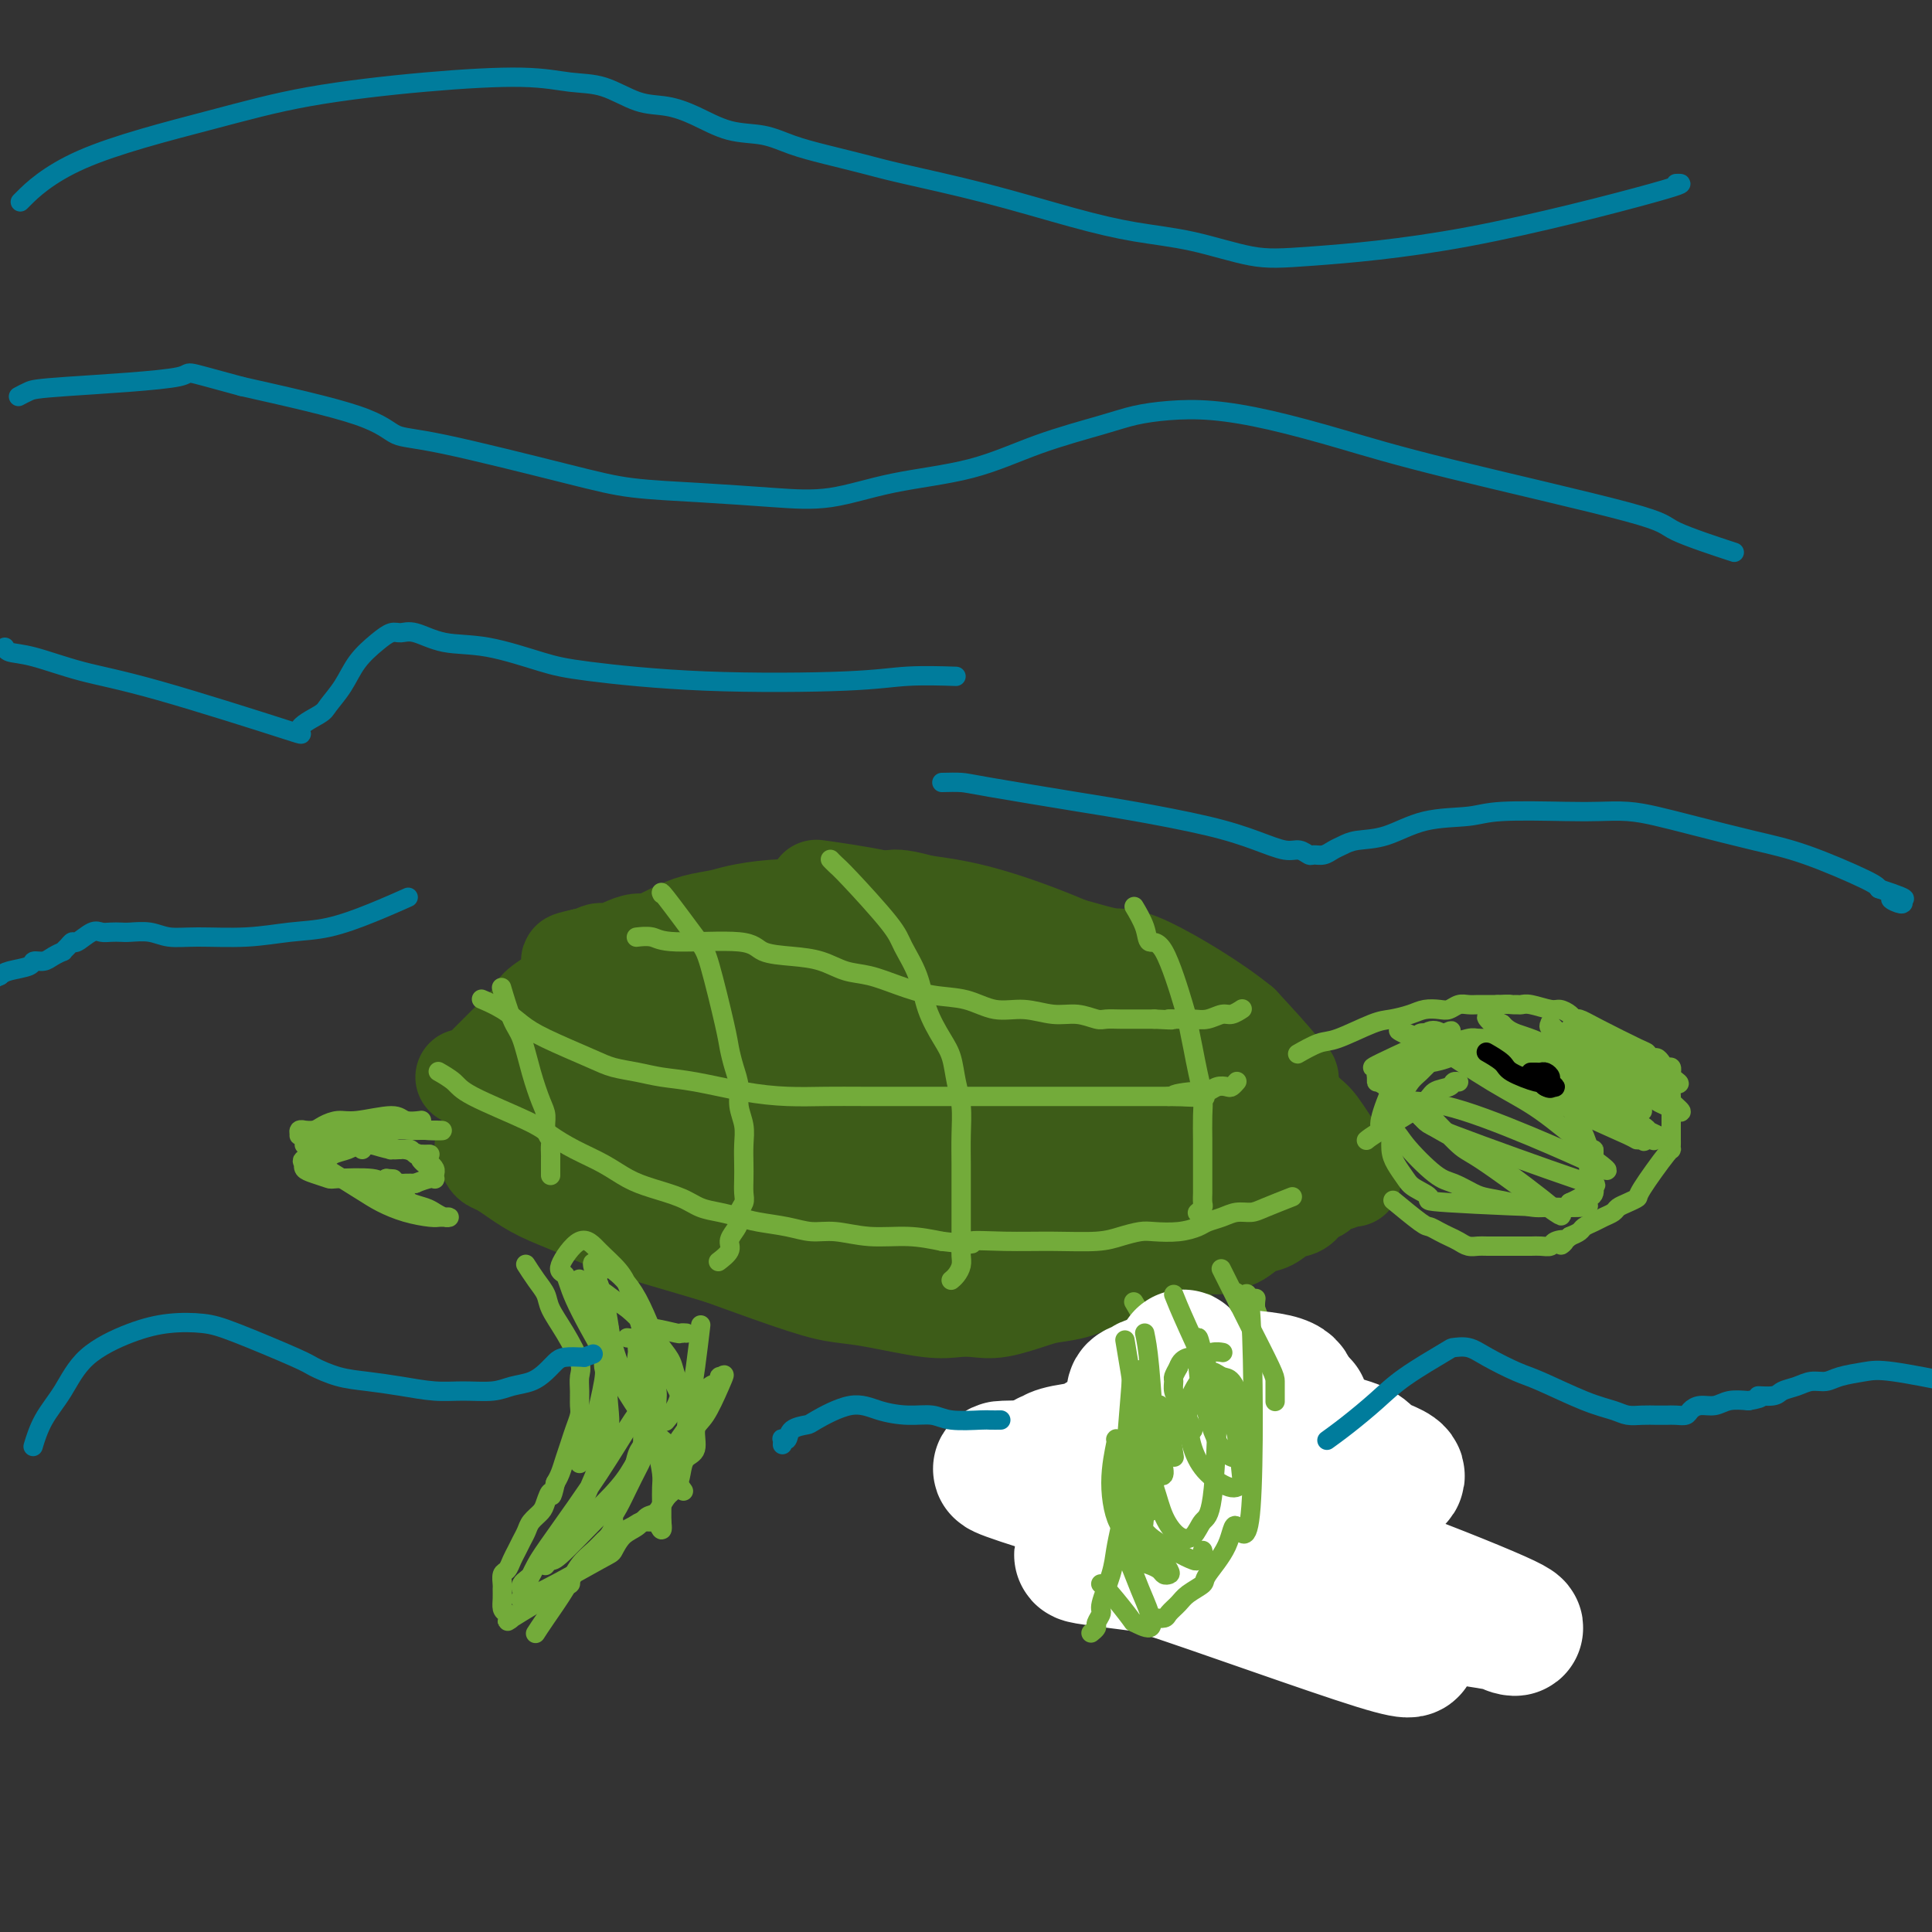<svg viewBox='0 0 400 400' version='1.1' xmlns='http://www.w3.org/2000/svg' xmlns:xlink='http://www.w3.org/1999/xlink'><rect x="0" y="0" width="400" height="400" fill="#333333" stroke="none"/><g fill='none' stroke='#3D5C18' stroke-width='20' stroke-linecap='round' stroke-linejoin='round'><path d='M170,184c-0.078,-0.011 -0.156,-0.022 0,0c0.156,0.022 0.545,0.076 0,0c-0.545,-0.076 -2.023,-0.284 0,0c2.023,0.284 7.549,1.059 12,2c4.451,0.941 7.828,2.048 16,5c8.172,2.952 21.137,7.750 28,11c6.863,3.250 7.622,4.951 9,6c1.378,1.049 3.374,1.447 5,2c1.626,0.553 2.883,1.262 4,2c1.117,0.738 2.093,1.504 3,2c0.907,0.496 1.745,0.722 2,1c0.255,0.278 -0.074,0.610 0,1c0.074,0.390 0.550,0.839 1,1c0.450,0.161 0.874,0.034 1,0c0.126,-0.034 -0.045,0.025 0,0c0.045,-0.025 0.305,-0.136 0,-1c-0.305,-0.864 -1.176,-2.483 -4,-5c-2.824,-2.517 -7.602,-5.932 -13,-9c-5.398,-3.068 -11.415,-5.787 -17,-8c-5.585,-2.213 -10.739,-3.918 -15,-5c-4.261,-1.082 -7.631,-1.541 -11,-2'/><path d='M191,187c-8.008,-2.264 -6.528,-0.424 -8,0c-1.472,0.424 -5.897,-0.567 -8,-1c-2.103,-0.433 -1.885,-0.308 -2,0c-0.115,0.308 -0.565,0.801 -1,1c-0.435,0.199 -0.856,0.105 -1,0c-0.144,-0.105 -0.010,-0.222 0,0c0.010,0.222 -0.104,0.784 0,1c0.104,0.216 0.427,0.086 1,0c0.573,-0.086 1.394,-0.126 2,0c0.606,0.126 0.995,0.420 4,1c3.005,0.580 8.627,1.447 14,2c5.373,0.553 10.497,0.793 20,4c9.503,3.207 23.386,9.383 29,12c5.614,2.617 2.961,1.676 3,2c0.039,0.324 2.770,1.914 6,4c3.230,2.086 6.959,4.668 9,6c2.041,1.332 2.393,1.416 3,2c0.607,0.584 1.470,1.669 2,2c0.530,0.331 0.726,-0.093 1,0c0.274,0.093 0.626,0.704 1,1c0.374,0.296 0.772,0.278 1,0c0.228,-0.278 0.288,-0.817 0,-1c-0.288,-0.183 -0.924,-0.011 -1,0c-0.076,0.011 0.407,-0.140 -1,-2c-1.407,-1.860 -4.703,-5.430 -8,-9'/><path d='M257,212c-5.472,-4.481 -14.151,-9.684 -19,-12c-4.849,-2.316 -5.868,-1.745 -8,-2c-2.132,-0.255 -5.376,-1.336 -8,-2c-2.624,-0.664 -4.628,-0.910 -6,-1c-1.372,-0.090 -2.111,-0.024 -3,0c-0.889,0.024 -1.928,0.006 -3,0c-1.072,-0.006 -2.176,-0.001 -3,0c-0.824,0.001 -1.366,-0.004 -2,0c-0.634,0.004 -1.359,0.016 -2,0c-0.641,-0.016 -1.198,-0.060 -2,0c-0.802,0.060 -1.850,0.222 -3,0c-1.150,-0.222 -2.401,-0.830 -4,-1c-1.599,-0.170 -3.547,0.098 -5,0c-1.453,-0.098 -2.410,-0.562 -4,-1c-1.590,-0.438 -3.813,-0.850 -5,-1c-1.187,-0.150 -1.340,-0.037 -5,0c-3.660,0.037 -10.828,-0.001 -14,0c-3.172,0.001 -2.347,0.043 -3,0c-0.653,-0.043 -2.783,-0.170 -6,0c-3.217,0.170 -7.522,0.637 -10,1c-2.478,0.363 -3.129,0.623 -4,1c-0.871,0.377 -1.962,0.870 -3,1c-1.038,0.130 -2.022,-0.105 -3,0c-0.978,0.105 -1.950,0.550 -3,1c-1.050,0.450 -2.178,0.904 -3,1c-0.822,0.096 -1.337,-0.166 -2,0c-0.663,0.166 -1.475,0.762 -2,1c-0.525,0.238 -0.762,0.119 -1,0'/><path d='M121,198c-5.200,1.129 -2.700,0.951 -1,1c1.700,0.049 2.600,0.326 4,0c1.400,-0.326 3.298,-1.254 7,-2c3.702,-0.746 9.206,-1.310 14,-2c4.794,-0.690 8.877,-1.505 12,-2c3.123,-0.495 5.284,-0.669 7,-1c1.716,-0.331 2.985,-0.820 4,-1c1.015,-0.180 1.774,-0.051 2,0c0.226,0.051 -0.082,0.024 0,0c0.082,-0.024 0.556,-0.044 1,0c0.444,0.044 0.860,0.152 1,0c0.140,-0.152 0.003,-0.563 0,-1c-0.003,-0.437 0.127,-0.899 0,-1c-0.127,-0.101 -0.511,0.158 -1,0c-0.489,-0.158 -1.085,-0.734 -3,-1c-1.915,-0.266 -5.150,-0.224 -8,0c-2.850,0.224 -5.314,0.629 -7,1c-1.686,0.371 -2.595,0.707 -4,1c-1.405,0.293 -3.307,0.543 -5,1c-1.693,0.457 -3.177,1.119 -5,2c-1.823,0.881 -3.986,1.979 -6,3c-2.014,1.021 -3.880,1.964 -6,3c-2.120,1.036 -4.494,2.163 -6,3c-1.506,0.837 -2.145,1.382 -3,2c-0.855,0.618 -1.928,1.309 -3,2'/><path d='M115,206c-5.300,3.134 -4.050,3.470 -4,4c0.050,0.530 -1.100,1.255 -2,2c-0.900,0.745 -1.551,1.509 -2,2c-0.449,0.491 -0.698,0.709 -1,1c-0.302,0.291 -0.658,0.655 -1,1c-0.342,0.345 -0.669,0.670 -1,1c-0.331,0.330 -0.666,0.666 -1,1c-0.334,0.334 -0.667,0.668 -1,1c-0.333,0.332 -0.666,0.663 -1,1c-0.334,0.337 -0.668,0.679 -1,1c-0.332,0.321 -0.663,0.622 -1,1c-0.337,0.378 -0.679,0.833 -1,1c-0.321,0.167 -0.622,0.045 -1,0c-0.378,-0.045 -0.832,-0.012 -1,0c-0.168,0.012 -0.048,0.003 0,0c0.048,-0.003 0.024,-0.002 0,0'/><path d='M257,217c-0.406,-0.551 -0.813,-1.102 0,0c0.813,1.102 2.845,3.857 4,5c1.155,1.143 1.434,0.672 3,2c1.566,1.328 4.419,4.453 6,6c1.581,1.547 1.891,1.514 3,3c1.109,1.486 3.019,4.489 4,6c0.981,1.511 1.033,1.529 1,2c-0.033,0.471 -0.151,1.394 0,2c0.151,0.606 0.572,0.894 1,1c0.428,0.106 0.861,0.028 1,0c0.139,-0.028 -0.018,-0.008 0,0c0.018,0.008 0.212,0.002 0,0c-0.212,-0.002 -0.830,-0.001 -1,0c-0.170,0.001 0.108,0.000 0,0c-0.108,-0.000 -0.602,-0.000 -1,0c-0.398,0.000 -0.699,0.000 -1,0'/><path d='M277,244c0.439,1.654 -0.463,0.287 -1,0c-0.537,-0.287 -0.709,0.504 -1,1c-0.291,0.496 -0.700,0.695 -1,1c-0.300,0.305 -0.492,0.716 -1,1c-0.508,0.284 -1.332,0.442 -2,1c-0.668,0.558 -1.180,1.515 -2,2c-0.820,0.485 -1.947,0.497 -3,1c-1.053,0.503 -2.031,1.499 -3,2c-0.969,0.501 -1.930,0.509 -3,1c-1.070,0.491 -2.248,1.465 -3,2c-0.752,0.535 -1.077,0.630 -2,1c-0.923,0.370 -2.444,1.015 -3,1c-0.556,-0.015 -0.145,-0.691 -3,0c-2.855,0.691 -8.974,2.749 -12,4c-3.026,1.251 -2.960,1.696 -4,2c-1.040,0.304 -3.187,0.467 -5,1c-1.813,0.533 -3.293,1.435 -5,2c-1.707,0.565 -3.642,0.792 -5,1c-1.358,0.208 -2.139,0.397 -4,1c-1.861,0.603 -4.804,1.619 -7,2c-2.196,0.381 -3.646,0.127 -5,0c-1.354,-0.127 -2.611,-0.128 -4,0c-1.389,0.128 -2.911,0.385 -6,0c-3.089,-0.385 -7.746,-1.413 -11,-2c-3.254,-0.587 -5.107,-0.735 -7,-1c-1.893,-0.265 -3.827,-0.647 -8,-2c-4.173,-1.353 -10.587,-3.676 -17,-6'/><path d='M149,260c-7.886,-2.392 -15.099,-4.371 -20,-6c-4.901,-1.629 -7.488,-2.909 -10,-4c-2.512,-1.091 -4.949,-1.993 -7,-3c-2.051,-1.007 -3.716,-2.120 -5,-3c-1.284,-0.880 -2.186,-1.527 -3,-2c-0.814,-0.473 -1.539,-0.772 -2,-1c-0.461,-0.228 -0.658,-0.386 -1,-1c-0.342,-0.614 -0.830,-1.685 -1,-2c-0.170,-0.315 -0.022,0.127 0,0c0.022,-0.127 -0.081,-0.822 0,-1c0.081,-0.178 0.347,0.160 1,0c0.653,-0.160 1.691,-0.818 2,-1c0.309,-0.182 -0.113,0.113 0,0c0.113,-0.113 0.761,-0.635 1,-1c0.239,-0.365 0.068,-0.574 0,-1c-0.068,-0.426 -0.033,-1.070 0,-2c0.033,-0.930 0.064,-2.148 0,-3c-0.064,-0.852 -0.225,-1.339 0,-2c0.225,-0.661 0.834,-1.495 1,-2c0.166,-0.505 -0.110,-0.679 0,-1c0.110,-0.321 0.607,-0.787 1,-1c0.393,-0.213 0.683,-0.173 4,0c3.317,0.173 9.662,0.478 16,1c6.338,0.522 12.669,1.261 19,2'/><path d='M145,226c13.308,1.305 29.079,3.068 38,5c8.921,1.932 10.994,4.035 13,5c2.006,0.965 3.947,0.794 5,1c1.053,0.206 1.218,0.791 1,1c-0.218,0.209 -0.819,0.043 -1,0c-0.181,-0.043 0.058,0.036 -2,-1c-2.058,-1.036 -6.411,-3.188 -14,-6c-7.589,-2.812 -18.412,-6.285 -26,-9c-7.588,-2.715 -11.939,-4.674 -17,-6c-5.061,-1.326 -10.830,-2.020 -14,-2c-3.170,0.020 -3.742,0.755 -5,1c-1.258,0.245 -3.204,0.002 -1,0c2.204,-0.002 8.558,0.239 21,1c12.442,0.761 30.972,2.044 41,3c10.028,0.956 11.554,1.586 13,2c1.446,0.414 2.813,0.613 4,1c1.187,0.387 2.194,0.962 2,1c-0.194,0.038 -1.590,-0.461 0,0c1.590,0.461 6.165,1.881 0,0c-6.165,-1.881 -23.071,-7.063 -35,-11c-11.929,-3.937 -18.882,-6.630 -25,-8c-6.118,-1.370 -11.403,-1.419 -14,-1c-2.597,0.419 -2.507,1.305 -3,2c-0.493,0.695 -1.569,1.199 -1,2c0.569,0.801 2.785,1.901 5,3'/><path d='M130,210c5.602,1.958 17.608,4.354 26,6c8.392,1.646 13.170,2.543 15,3c1.830,0.457 0.711,0.475 8,1c7.289,0.525 22.984,1.559 29,2c6.016,0.441 2.353,0.290 1,0c-1.353,-0.290 -0.395,-0.718 0,-1c0.395,-0.282 0.229,-0.416 0,-1c-0.229,-0.584 -0.520,-1.617 -6,-5c-5.480,-3.383 -16.149,-9.117 -25,-13c-8.851,-3.883 -15.883,-5.914 -20,-7c-4.117,-1.086 -5.320,-1.225 -6,-1c-0.680,0.225 -0.837,0.814 -1,1c-0.163,0.186 -0.332,-0.031 0,0c0.332,0.031 1.166,0.312 2,1c0.834,0.688 1.670,1.784 4,3c2.330,1.216 6.154,2.551 9,3c2.846,0.449 4.713,0.010 16,3c11.287,2.990 31.994,9.407 41,12c9.006,2.593 6.312,1.360 7,2c0.688,0.640 4.759,3.152 7,4c2.241,0.848 2.652,0.031 3,0c0.348,-0.031 0.632,0.722 1,1c0.368,0.278 0.819,0.079 1,0c0.181,-0.079 0.090,-0.040 0,0'/><path d='M242,224c13.467,3.956 4.635,1.346 -3,-1c-7.635,-2.346 -14.074,-4.429 -21,-6c-6.926,-1.571 -14.340,-2.631 -19,-3c-4.660,-0.369 -6.566,-0.045 -8,0c-1.434,0.045 -2.398,-0.187 -3,0c-0.602,0.187 -0.844,0.792 -1,1c-0.156,0.208 -0.228,0.017 1,0c1.228,-0.017 3.755,0.140 6,0c2.245,-0.140 4.207,-0.576 10,0c5.793,0.576 15.418,2.164 24,4c8.582,1.836 16.123,3.921 22,6c5.877,2.079 10.091,4.154 13,6c2.909,1.846 4.513,3.463 6,5c1.487,1.537 2.856,2.994 3,4c0.144,1.006 -0.939,1.562 0,2c0.939,0.438 3.898,0.758 -1,1c-4.898,0.242 -17.655,0.404 -24,0c-6.345,-0.404 -6.279,-1.376 -15,-3c-8.721,-1.624 -26.230,-3.900 -34,-5c-7.770,-1.100 -5.800,-1.024 -6,-1c-0.200,0.024 -2.569,-0.004 -4,0c-1.431,0.004 -1.924,0.040 -2,0c-0.076,-0.040 0.264,-0.154 1,0c0.736,0.154 1.868,0.577 3,1'/><path d='M190,235c-11.507,-1.149 0.226,-0.022 9,1c8.774,1.022 14.591,1.938 21,3c6.409,1.062 13.412,2.271 17,3c3.588,0.729 3.762,0.980 4,1c0.238,0.020 0.540,-0.190 1,0c0.460,0.190 1.079,0.779 1,1c-0.079,0.221 -0.857,0.073 -1,0c-0.143,-0.073 0.348,-0.070 0,0c-0.348,0.070 -1.536,0.208 -3,0c-1.464,-0.208 -3.206,-0.762 -5,-1c-1.794,-0.238 -3.641,-0.159 -8,0c-4.359,0.159 -11.229,0.397 -16,1c-4.771,0.603 -7.444,1.569 -14,3c-6.556,1.431 -16.995,3.327 -21,4c-4.005,0.673 -1.576,0.125 -1,0c0.576,-0.125 -0.703,0.174 -1,0c-0.297,-0.174 0.386,-0.821 1,-1c0.614,-0.179 1.159,0.110 2,0c0.841,-0.110 1.977,-0.618 8,-1c6.023,-0.382 16.931,-0.638 24,-1c7.069,-0.362 10.297,-0.829 13,-1c2.703,-0.171 4.882,-0.046 6,0c1.118,0.046 1.177,0.013 1,0c-0.177,-0.013 -0.588,-0.007 -1,0'/><path d='M227,247c8.010,-0.622 2.036,-0.178 -1,0c-3.036,0.178 -3.135,0.089 -5,0c-1.865,-0.089 -5.496,-0.178 -8,0c-2.504,0.178 -3.879,0.622 -6,1c-2.121,0.378 -4.987,0.692 -8,1c-3.013,0.308 -6.174,0.612 -9,1c-2.826,0.388 -5.317,0.860 -8,1c-2.683,0.140 -5.558,-0.051 -8,0c-2.442,0.051 -4.452,0.344 -9,-1c-4.548,-1.344 -11.634,-4.325 -16,-6c-4.366,-1.675 -6.011,-2.045 -8,-3c-1.989,-0.955 -4.323,-2.494 -7,-4c-2.677,-1.506 -5.699,-2.979 -7,-4c-1.301,-1.021 -0.882,-1.590 -1,-2c-0.118,-0.410 -0.773,-0.662 -1,-1c-0.227,-0.338 -0.025,-0.764 0,-1c0.025,-0.236 -0.125,-0.282 0,0c0.125,0.282 0.527,0.893 1,1c0.473,0.107 1.016,-0.289 2,0c0.984,0.289 2.407,1.262 5,3c2.593,1.738 6.355,4.239 10,6c3.645,1.761 7.174,2.782 11,4c3.826,1.218 7.950,2.634 13,4c5.050,1.366 11.025,2.683 17,4'/><path d='M184,251c9.576,1.856 18.516,2.497 23,3c4.484,0.503 4.512,0.867 5,1c0.488,0.133 1.435,0.036 2,0c0.565,-0.036 0.747,-0.010 1,0c0.253,0.010 0.575,0.003 1,0c0.425,-0.003 0.952,-0.002 1,0c0.048,0.002 -0.383,0.006 -1,0c-0.617,-0.006 -1.422,-0.021 -3,0c-1.578,0.021 -3.930,0.080 -7,0c-3.070,-0.080 -6.856,-0.298 -22,-4c-15.144,-3.702 -41.644,-10.890 -52,-14c-10.356,-3.110 -4.568,-2.144 -3,-2c1.568,0.144 -1.082,-0.534 -2,-1c-0.918,-0.466 -0.103,-0.720 0,-1c0.103,-0.280 -0.508,-0.587 -1,-1c-0.492,-0.413 -0.867,-0.934 -1,-1c-0.133,-0.066 -0.025,0.322 -1,0c-0.975,-0.322 -3.035,-1.354 -4,-2c-0.965,-0.646 -0.836,-0.905 -1,-1c-0.164,-0.095 -0.621,-0.026 -1,0c-0.379,0.026 -0.680,0.007 -1,0c-0.320,-0.007 -0.660,-0.004 -1,0'/><path d='M116,228c-2.718,-1.376 -1.512,-0.317 -1,0c0.512,0.317 0.330,-0.107 0,0c-0.330,0.107 -0.809,0.745 -1,1c-0.191,0.255 -0.096,0.128 0,0'/></g>
<g fill='none' stroke='#73AB3A' stroke-width='4' stroke-linecap='round' stroke-linejoin='round'><path d='M235,188c-0.015,-0.026 -0.030,-0.051 0,0c0.030,0.051 0.107,0.179 0,0c-0.107,-0.179 -0.396,-0.664 0,0c0.396,0.664 1.478,2.479 2,4c0.522,1.521 0.483,2.748 1,3c0.517,0.252 1.591,-0.472 3,2c1.409,2.472 3.152,8.139 4,11c0.848,2.861 0.802,2.917 1,4c0.198,1.083 0.642,3.193 1,5c0.358,1.807 0.632,3.312 1,5c0.368,1.688 0.831,3.561 1,5c0.169,1.439 0.045,2.445 0,4c-0.045,1.555 -0.012,3.658 0,5c0.012,1.342 0.003,1.921 0,3c-0.003,1.079 0.000,2.656 0,4c-0.000,1.344 -0.004,2.455 0,3c0.004,0.545 0.015,0.524 0,1c-0.015,0.476 -0.057,1.448 0,2c0.057,0.552 0.211,0.684 0,1c-0.211,0.316 -0.788,0.816 -1,1c-0.212,0.184 -0.061,0.053 0,0c0.061,-0.053 0.030,-0.026 0,0'/><path d='M172,178c0.022,0.023 0.044,0.047 0,0c-0.044,-0.047 -0.154,-0.163 0,0c0.154,0.163 0.573,0.607 1,1c0.427,0.393 0.862,0.736 3,3c2.138,2.264 5.980,6.451 8,9c2.020,2.549 2.219,3.461 3,5c0.781,1.539 2.145,3.706 3,6c0.855,2.294 1.199,4.716 2,7c0.801,2.284 2.057,4.430 3,6c0.943,1.570 1.573,2.565 2,4c0.427,1.435 0.650,3.309 1,5c0.350,1.691 0.826,3.198 1,5c0.174,1.802 0.047,3.898 0,6c-0.047,2.102 -0.012,4.209 0,6c0.012,1.791 0.003,3.267 0,5c-0.003,1.733 -0.000,3.724 0,5c0.000,1.276 -0.003,1.837 0,3c0.003,1.163 0.011,2.928 0,4c-0.011,1.072 -0.041,1.450 0,2c0.041,0.550 0.155,1.272 0,2c-0.155,0.728 -0.578,1.463 -1,2c-0.422,0.537 -0.845,0.875 -1,1c-0.155,0.125 -0.044,0.036 0,0c0.044,-0.036 0.022,-0.018 0,0'/><path d='M137,185c0.004,0.007 0.007,0.015 0,0c-0.007,-0.015 -0.025,-0.052 0,0c0.025,0.052 0.094,0.195 0,0c-0.094,-0.195 -0.352,-0.727 1,1c1.352,1.727 4.312,5.715 6,8c1.688,2.285 2.102,2.869 3,6c0.898,3.131 2.278,8.809 3,12c0.722,3.191 0.786,3.897 1,5c0.214,1.103 0.579,2.605 1,4c0.421,1.395 0.897,2.684 1,4c0.103,1.316 -0.169,2.659 0,4c0.169,1.341 0.777,2.681 1,4c0.223,1.319 0.061,2.618 0,4c-0.061,1.382 -0.020,2.845 0,4c0.020,1.155 0.020,2.000 0,3c-0.020,1.000 -0.061,2.155 0,3c0.061,0.845 0.222,1.381 0,2c-0.222,0.619 -0.828,1.320 -1,2c-0.172,0.680 0.090,1.338 0,2c-0.090,0.662 -0.532,1.326 -1,2c-0.468,0.674 -0.960,1.356 -1,2c-0.040,0.644 0.374,1.250 0,2c-0.374,0.750 -1.535,1.643 -2,2c-0.465,0.357 -0.232,0.179 0,0'/><path d='M104,205c0.048,0.162 0.096,0.323 0,0c-0.096,-0.323 -0.334,-1.132 0,0c0.334,1.132 1.242,4.203 2,6c0.758,1.797 1.365,2.319 2,4c0.635,1.681 1.298,4.520 2,7c0.702,2.480 1.442,4.600 2,6c0.558,1.400 0.934,2.081 1,3c0.066,0.919 -0.179,2.075 0,3c0.179,0.925 0.780,1.618 1,2c0.220,0.382 0.059,0.453 0,1c-0.059,0.547 -0.016,1.569 0,2c0.016,0.431 0.004,0.270 0,1c-0.004,0.730 -0.001,2.351 0,3c0.001,0.649 0.001,0.324 0,0'/><path d='M91,222c-0.021,-0.012 -0.043,-0.025 0,0c0.043,0.025 0.150,0.086 0,0c-0.150,-0.086 -0.558,-0.319 0,0c0.558,0.319 2.083,1.191 3,2c0.917,0.809 1.227,1.556 4,3c2.773,1.444 8.008,3.584 11,5c2.992,1.416 3.740,2.109 5,3c1.260,0.891 3.033,1.982 5,3c1.967,1.018 4.129,1.964 6,3c1.871,1.036 3.452,2.161 5,3c1.548,0.839 3.065,1.391 5,2c1.935,0.609 4.290,1.277 6,2c1.710,0.723 2.774,1.503 4,2c1.226,0.497 2.613,0.712 4,1c1.387,0.288 2.774,0.651 4,1c1.226,0.349 2.292,0.686 4,1c1.708,0.314 4.058,0.605 6,1c1.942,0.395 3.476,0.893 5,1c1.524,0.107 3.037,-0.178 5,0c1.963,0.178 4.375,0.817 7,1c2.625,0.183 5.464,-0.091 8,0c2.536,0.091 4.768,0.545 7,1'/><path d='M195,257c8.797,1.082 5.791,0.287 6,0c0.209,-0.287 3.635,-0.067 7,0c3.365,0.067 6.671,-0.021 10,0c3.329,0.021 6.683,0.150 9,0c2.317,-0.150 3.597,-0.579 5,-1c1.403,-0.421 2.927,-0.834 4,-1c1.073,-0.166 1.694,-0.086 3,0c1.306,0.086 3.297,0.177 5,0c1.703,-0.177 3.117,-0.621 4,-1c0.883,-0.379 1.234,-0.692 2,-1c0.766,-0.308 1.947,-0.612 3,-1c1.053,-0.388 1.978,-0.861 3,-1c1.022,-0.139 2.140,0.056 3,0c0.860,-0.056 1.462,-0.361 3,-1c1.538,-0.639 4.011,-1.611 5,-2c0.989,-0.389 0.495,-0.194 0,0'/><path d='M100,207c-0.025,-0.011 -0.051,-0.022 0,0c0.051,0.022 0.178,0.076 0,0c-0.178,-0.076 -0.663,-0.284 0,0c0.663,0.284 2.472,1.060 4,2c1.528,0.940 2.775,2.045 4,3c1.225,0.955 2.430,1.762 5,3c2.570,1.238 6.507,2.908 9,4c2.493,1.092 3.542,1.606 5,2c1.458,0.394 3.325,0.670 5,1c1.675,0.330 3.159,0.715 5,1c1.841,0.285 4.038,0.469 7,1c2.962,0.531 6.688,1.410 10,2c3.312,0.590 6.210,0.890 9,1c2.790,0.110 5.472,0.029 8,0c2.528,-0.029 4.903,-0.008 8,0c3.097,0.008 6.917,0.002 10,0c3.083,-0.002 5.430,-0.001 8,0c2.570,0.001 5.362,0.000 8,0c2.638,-0.000 5.121,-0.000 7,0c1.879,0.000 3.154,0.000 5,0c1.846,-0.000 4.265,-0.000 6,0c1.735,0.000 2.788,0.000 4,0c1.212,-0.000 2.583,-0.000 4,0c1.417,0.000 2.882,0.000 4,0c1.118,-0.000 1.891,-0.000 3,0c1.109,0.000 2.555,0.000 4,0'/><path d='M242,227c13.927,0.220 4.744,0.269 2,0c-2.744,-0.269 0.952,-0.856 3,-1c2.048,-0.144 2.447,0.154 3,0c0.553,-0.154 1.258,-0.759 2,-1c0.742,-0.241 1.519,-0.117 2,0c0.481,0.117 0.665,0.227 1,0c0.335,-0.227 0.821,-0.792 1,-1c0.179,-0.208 0.051,-0.059 0,0c-0.051,0.059 -0.026,0.030 0,0'/><path d='M132,194c-0.021,0.002 -0.041,0.005 0,0c0.041,-0.005 0.144,-0.017 0,0c-0.144,0.017 -0.533,0.064 0,0c0.533,-0.064 1.989,-0.238 3,0c1.011,0.238 1.578,0.889 5,1c3.422,0.111 9.699,-0.317 13,0c3.301,0.317 3.627,1.380 5,2c1.373,0.620 3.793,0.799 6,1c2.207,0.201 4.202,0.425 6,1c1.798,0.575 3.400,1.501 5,2c1.600,0.499 3.199,0.572 5,1c1.801,0.428 3.803,1.210 6,2c2.197,0.790 4.589,1.589 7,2c2.411,0.411 4.839,0.435 7,1c2.161,0.565 4.053,1.672 6,2c1.947,0.328 3.949,-0.122 6,0c2.051,0.122 4.152,0.817 6,1c1.848,0.183 3.443,-0.147 5,0c1.557,0.147 3.074,0.771 4,1c0.926,0.229 1.259,0.061 2,0c0.741,-0.061 1.889,-0.016 3,0c1.111,0.016 2.184,0.004 3,0c0.816,-0.004 1.376,-0.001 2,0c0.624,0.001 1.312,0.001 2,0'/><path d='M239,211c5.702,0.308 3.457,0.079 3,0c-0.457,-0.079 0.874,-0.006 2,0c1.126,0.006 2.046,-0.055 3,0c0.954,0.055 1.941,0.225 3,0c1.059,-0.225 2.191,-0.844 3,-1c0.809,-0.156 1.295,0.150 2,0c0.705,-0.150 1.630,-0.757 2,-1c0.370,-0.243 0.185,-0.121 0,0'/><path d='M87,232c-0.080,0.010 -0.160,0.021 0,0c0.160,-0.021 0.560,-0.073 0,0c-0.560,0.073 -2.079,0.271 -3,0c-0.921,-0.271 -1.243,-1.011 -3,-1c-1.757,0.011 -4.948,0.773 -7,1c-2.052,0.227 -2.966,-0.083 -4,0c-1.034,0.083 -2.190,0.557 -3,1c-0.810,0.443 -1.275,0.855 -2,1c-0.725,0.145 -1.712,0.025 -2,0c-0.288,-0.025 0.123,0.046 0,0c-0.123,-0.046 -0.778,-0.208 -1,0c-0.222,0.208 -0.010,0.788 0,1c0.010,0.212 -0.181,0.058 0,0c0.181,-0.058 0.733,-0.019 2,0c1.267,0.019 3.249,0.019 5,0c1.751,-0.019 3.270,-0.058 5,0c1.730,0.058 3.672,0.212 5,0c1.328,-0.212 2.044,-0.789 3,-1c0.956,-0.211 2.153,-0.057 3,0c0.847,0.057 1.343,0.015 2,0c0.657,-0.015 1.473,-0.004 2,0c0.527,0.004 0.763,0.002 1,0'/><path d='M90,234c3.816,0.059 -0.145,0.205 -2,0c-1.855,-0.205 -1.605,-0.762 -2,-1c-0.395,-0.238 -1.436,-0.157 -3,0c-1.564,0.157 -3.652,0.388 -6,1c-2.348,0.612 -4.957,1.603 -6,2c-1.043,0.397 -0.522,0.198 0,0'/><path d='M66,241c-0.056,-0.035 -0.113,-0.070 0,0c0.113,0.070 0.395,0.246 0,0c-0.395,-0.246 -1.466,-0.913 0,0c1.466,0.913 5.468,3.408 8,5c2.532,1.592 3.595,2.283 5,3c1.405,0.717 3.151,1.460 5,2c1.849,0.540 3.800,0.878 5,1c1.200,0.122 1.650,0.030 2,0c0.350,-0.030 0.601,0.003 1,0c0.399,-0.003 0.947,-0.042 1,0c0.053,0.042 -0.390,0.166 -1,0c-0.610,-0.166 -1.386,-0.622 -2,-1c-0.614,-0.378 -1.067,-0.679 -2,-1c-0.933,-0.321 -2.345,-0.661 -3,-1c-0.655,-0.339 -0.554,-0.678 -1,-1c-0.446,-0.322 -1.438,-0.626 -2,-1c-0.562,-0.374 -0.694,-0.818 -1,-1c-0.306,-0.182 -0.787,-0.101 -1,0c-0.213,0.101 -0.156,0.223 0,0c0.156,-0.223 0.413,-0.792 1,-1c0.587,-0.208 1.504,-0.056 2,0c0.496,0.056 0.570,0.016 1,0c0.430,-0.016 1.215,-0.008 2,0'/><path d='M86,245c1.238,-0.532 2.333,-0.863 3,-1c0.667,-0.137 0.908,-0.079 1,0c0.092,0.079 0.036,0.180 0,0c-0.036,-0.180 -0.053,-0.641 0,-1c0.053,-0.359 0.175,-0.615 0,-1c-0.175,-0.385 -0.646,-0.898 -1,-1c-0.354,-0.102 -0.592,0.207 -1,0c-0.408,-0.207 -0.985,-0.931 -1,-1c-0.015,-0.069 0.532,0.518 1,1c0.468,0.482 0.857,0.861 1,1c0.143,0.139 0.041,0.040 0,0c-0.041,-0.040 -0.020,-0.020 0,0'/><path d='M75,236c-0.105,-0.006 -0.210,-0.012 0,0c0.210,0.012 0.734,0.042 1,0c0.266,-0.042 0.274,-0.155 1,0c0.726,0.155 2.170,0.577 3,1c0.830,0.423 1.045,0.846 1,1c-0.045,0.154 -0.349,0.040 0,0c0.349,-0.040 1.350,-0.007 2,0c0.650,0.007 0.948,-0.012 1,0c0.052,0.012 -0.141,0.056 0,0c0.141,-0.056 0.617,-0.211 1,0c0.383,0.211 0.672,0.790 1,1c0.328,0.210 0.695,0.052 1,0c0.305,-0.052 0.547,0.001 1,0c0.453,-0.001 1.117,-0.057 1,0c-0.117,0.057 -1.013,0.225 -2,0c-0.987,-0.225 -2.063,-0.845 -3,-1c-0.937,-0.155 -1.736,0.154 -3,0c-1.264,-0.154 -2.994,-0.772 -4,-1c-1.006,-0.228 -1.287,-0.065 -2,0c-0.713,0.065 -1.856,0.033 -3,0'/><path d='M72,237c-3.084,-0.309 -2.294,-0.083 -2,0c0.294,0.083 0.092,0.022 0,0c-0.092,-0.022 -0.074,-0.006 0,0c0.074,0.006 0.204,0.002 0,0c-0.204,-0.002 -0.742,-0.000 0,0c0.742,0.000 2.763,0.000 4,0c1.237,-0.000 1.691,-0.000 2,0c0.309,0.000 0.475,0.000 1,0c0.525,-0.000 1.411,-0.000 2,0c0.589,0.000 0.883,0.000 1,0c0.117,-0.000 0.059,-0.000 0,0'/><path d='M63,237c1.933,-0.431 3.867,-0.862 5,-1c1.133,-0.138 1.467,0.016 2,0c0.533,-0.016 1.265,-0.201 2,0c0.735,0.201 1.474,0.789 2,1c0.526,0.211 0.838,0.045 1,0c0.162,-0.045 0.173,0.030 0,0c-0.173,-0.030 -0.531,-0.167 -1,0c-0.469,0.167 -1.050,0.637 -2,1c-0.950,0.363 -2.268,0.618 -3,1c-0.732,0.382 -0.877,0.890 -2,1c-1.123,0.110 -3.225,-0.178 -4,0c-0.775,0.178 -0.225,0.822 0,1c0.225,0.178 0.124,-0.110 0,0c-0.124,0.110 -0.271,0.617 0,1c0.271,0.383 0.962,0.642 2,1c1.038,0.358 2.424,0.814 3,1c0.576,0.186 0.341,0.103 2,0c1.659,-0.103 5.213,-0.227 7,0c1.787,0.227 1.809,0.803 2,1c0.191,0.197 0.551,0.015 1,0c0.449,-0.015 0.985,0.139 1,0c0.015,-0.139 -0.493,-0.569 -1,-1'/><path d='M80,244c2.500,0.167 1.250,0.083 0,0'/><path d='M68,243c0.000,0.000 0.000,0.000 0,0c0.000,0.000 0.000,0.000 0,0'/><path d='M75,238c0.000,0.000 0.000,0.000 0,0c0.000,0.000 0.000,0.000 0,0'/><path d='M145,275c-0.024,0.202 -0.048,0.405 0,0c0.048,-0.405 0.167,-1.417 0,0c-0.167,1.417 -0.622,5.262 -1,8c-0.378,2.738 -0.679,4.369 -1,7c-0.321,2.631 -0.660,6.264 -1,8c-0.340,1.736 -0.680,1.576 -1,2c-0.320,0.424 -0.621,1.431 -1,2c-0.379,0.569 -0.835,0.701 -1,1c-0.165,0.299 -0.040,0.767 0,1c0.040,0.233 -0.005,0.233 0,0c0.005,-0.233 0.060,-0.698 0,-1c-0.060,-0.302 -0.234,-0.441 0,-1c0.234,-0.559 0.874,-1.539 1,-2c0.126,-0.461 -0.264,-0.402 0,-1c0.264,-0.598 1.183,-1.852 2,-3c0.817,-1.148 1.533,-2.191 2,-3c0.467,-0.809 0.685,-1.384 1,-2c0.315,-0.616 0.725,-1.273 1,-2c0.275,-0.727 0.414,-1.525 1,-2c0.586,-0.475 1.619,-0.628 2,-1c0.381,-0.372 0.109,-0.963 0,-1c-0.109,-0.037 -0.054,0.482 0,1'/><path d='M149,286c1.540,-2.580 0.889,-1.030 0,1c-0.889,2.030 -2.017,4.538 -3,6c-0.983,1.462 -1.821,1.876 -2,3c-0.179,1.124 0.300,2.957 0,4c-0.300,1.043 -1.379,1.295 -2,2c-0.621,0.705 -0.786,1.861 -1,3c-0.214,1.139 -0.479,2.259 -1,3c-0.521,0.741 -1.298,1.103 -2,2c-0.702,0.897 -1.330,2.328 -2,3c-0.670,0.672 -1.382,0.585 -2,1c-0.618,0.415 -1.141,1.333 -2,2c-0.859,0.667 -2.056,1.082 -3,2c-0.944,0.918 -1.637,2.337 -2,3c-0.363,0.663 -0.396,0.569 -3,2c-2.604,1.431 -7.778,4.385 -11,6c-3.222,1.615 -4.492,1.890 -5,2c-0.508,0.110 -0.254,0.055 0,0'/><path d='M109,262c0.003,0.005 0.007,0.010 0,0c-0.007,-0.010 -0.023,-0.036 0,0c0.023,0.036 0.085,0.133 0,0c-0.085,-0.133 -0.316,-0.495 0,0c0.316,0.495 1.178,1.848 2,3c0.822,1.152 1.604,2.104 2,3c0.396,0.896 0.408,1.737 1,3c0.592,1.263 1.766,2.947 3,5c1.234,2.053 2.528,4.475 3,6c0.472,1.525 0.124,2.155 0,3c-0.124,0.845 -0.022,1.906 0,3c0.022,1.094 -0.036,2.221 0,3c0.036,0.779 0.164,1.209 0,2c-0.164,0.791 -0.621,1.941 -1,3c-0.379,1.059 -0.679,2.026 -1,3c-0.321,0.974 -0.663,1.955 -1,3c-0.337,1.045 -0.668,2.156 -1,3c-0.332,0.844 -0.666,1.422 -1,2'/><path d='M115,307c-0.948,4.225 -0.817,2.287 -1,2c-0.183,-0.287 -0.679,1.078 -1,2c-0.321,0.922 -0.467,1.402 -1,2c-0.533,0.598 -1.452,1.315 -2,2c-0.548,0.685 -0.724,1.339 -1,2c-0.276,0.661 -0.652,1.328 -1,2c-0.348,0.672 -0.668,1.350 -1,2c-0.332,0.650 -0.678,1.273 -1,2c-0.322,0.727 -0.622,1.560 -1,2c-0.378,0.440 -0.834,0.489 -1,1c-0.166,0.511 -0.042,1.485 0,2c0.042,0.515 0.004,0.571 0,1c-0.004,0.429 0.028,1.231 0,2c-0.028,0.769 -0.115,1.505 0,2c0.115,0.495 0.434,0.749 1,1c0.566,0.251 1.381,0.498 1,1c-0.381,0.502 -1.958,1.258 0,0c1.958,-1.258 7.450,-4.531 10,-6c2.550,-1.469 2.157,-1.134 2,-1c-0.157,0.134 -0.079,0.067 0,0'/><path d='M114,321c-0.604,0.500 -1.208,1.000 0,0c1.208,-1.000 4.229,-3.499 7,-6c2.771,-2.501 5.294,-5.005 7,-7c1.706,-1.995 2.597,-3.483 4,-6c1.403,-2.517 3.319,-6.064 4,-8c0.681,-1.936 0.127,-2.263 0,-3c-0.127,-0.737 0.174,-1.885 0,-3c-0.174,-1.115 -0.821,-2.198 -1,-3c-0.179,-0.802 0.110,-1.323 0,-2c-0.110,-0.677 -0.620,-1.510 -1,-2c-0.380,-0.490 -0.632,-0.637 -1,-1c-0.368,-0.363 -0.853,-0.940 -1,-1c-0.147,-0.060 0.044,0.399 0,1c-0.044,0.601 -0.324,1.345 0,3c0.324,1.655 1.253,4.222 2,7c0.747,2.778 1.313,5.766 2,8c0.687,2.234 1.495,3.715 2,5c0.505,1.285 0.708,2.373 1,3c0.292,0.627 0.674,0.791 1,1c0.326,0.209 0.596,0.462 1,1c0.404,0.538 0.942,1.361 0,0c-0.942,-1.361 -3.366,-4.906 -6,-10c-2.634,-5.094 -5.479,-11.736 -7,-16c-1.521,-4.264 -1.717,-6.148 -2,-8c-0.283,-1.852 -0.652,-3.672 -1,-5c-0.348,-1.328 -0.674,-2.164 -1,-3'/><path d='M124,266c-2.618,-7.137 -0.663,-3.978 0,-3c0.663,0.978 0.034,-0.225 0,-1c-0.034,-0.775 0.527,-1.123 1,-1c0.473,0.123 0.856,0.715 1,1c0.144,0.285 0.048,0.261 1,1c0.952,0.739 2.953,2.240 5,6c2.047,3.760 4.142,9.779 6,14c1.858,4.221 3.479,6.645 4,9c0.521,2.355 -0.060,4.640 0,6c0.060,1.360 0.760,1.793 0,2c-0.760,0.207 -2.981,0.186 -6,-3c-3.019,-3.186 -6.835,-9.539 -10,-15c-3.165,-5.461 -5.677,-10.029 -7,-13c-1.323,-2.971 -1.456,-4.343 -2,-5c-0.544,-0.657 -1.500,-0.598 -1,-2c0.500,-1.402 2.457,-4.264 4,-5c1.543,-0.736 2.673,0.656 4,2c1.327,1.344 2.850,2.641 4,4c1.150,1.359 1.928,2.782 3,6c1.072,3.218 2.439,8.233 3,11c0.561,2.767 0.315,3.288 0,4c-0.315,0.712 -0.700,1.615 -1,2c-0.300,0.385 -0.514,0.253 -1,0c-0.486,-0.253 -1.243,-0.626 -2,-1'/><path d='M130,285c-1.056,-0.290 -1.695,-1.516 -3,-4c-1.305,-2.484 -3.277,-6.226 -4,-8c-0.723,-1.774 -0.199,-1.579 0,-2c0.199,-0.421 0.072,-1.457 0,-2c-0.072,-0.543 -0.087,-0.593 0,-1c0.087,-0.407 0.278,-1.172 1,-1c0.722,0.172 1.976,1.280 3,2c1.024,0.720 1.818,1.050 3,2c1.182,0.950 2.752,2.518 4,4c1.248,1.482 2.175,2.879 3,4c0.825,1.121 1.548,1.968 2,3c0.452,1.032 0.632,2.249 1,3c0.368,0.751 0.923,1.036 1,2c0.077,0.964 -0.326,2.606 -1,4c-0.674,1.394 -1.621,2.541 -2,3c-0.379,0.459 -0.189,0.229 0,0'/><path d='M120,265c-0.005,-0.014 -0.010,-0.028 0,0c0.010,0.028 0.034,0.098 0,0c-0.034,-0.098 -0.125,-0.364 0,0c0.125,0.364 0.466,1.357 1,3c0.534,1.643 1.262,3.937 2,6c0.738,2.063 1.488,3.896 2,7c0.512,3.104 0.787,7.481 1,10c0.213,2.519 0.363,3.181 0,5c-0.363,1.819 -1.238,4.795 -2,7c-0.762,2.205 -1.411,3.639 -2,5c-0.589,1.361 -1.117,2.647 -2,4c-0.883,1.353 -2.120,2.772 -3,4c-0.880,1.228 -1.401,2.265 -2,3c-0.599,0.735 -1.274,1.166 -2,2c-0.726,0.834 -1.501,2.070 -2,3c-0.499,0.930 -0.720,1.555 -1,2c-0.280,0.445 -0.620,0.710 -1,1c-0.380,0.290 -0.802,0.605 -1,1c-0.198,0.395 -0.173,0.869 0,1c0.173,0.131 0.493,-0.083 1,-1c0.507,-0.917 1.200,-2.538 2,-4c0.800,-1.462 1.707,-2.765 4,-6c2.293,-3.235 5.973,-8.400 9,-13c3.027,-4.600 5.402,-8.633 7,-11c1.598,-2.367 2.418,-3.067 3,-4c0.582,-0.933 0.926,-2.097 1,-3c0.074,-0.903 -0.122,-1.544 0,-2c0.122,-0.456 0.561,-0.728 1,-1'/><path d='M136,284c4.228,-6.180 1.299,-0.132 0,3c-1.299,3.132 -0.967,3.346 -1,5c-0.033,1.654 -0.429,4.747 -1,7c-0.571,2.253 -1.315,3.667 -2,5c-0.685,1.333 -1.311,2.585 -2,4c-0.689,1.415 -1.441,2.994 -2,4c-0.559,1.006 -0.925,1.438 -1,2c-0.075,0.562 0.143,1.255 0,2c-0.143,0.745 -0.645,1.544 -1,2c-0.355,0.456 -0.563,0.569 -1,1c-0.437,0.431 -1.101,1.181 -2,2c-0.899,0.819 -2.031,1.708 -3,3c-0.969,1.292 -1.775,2.985 -3,5c-1.225,2.015 -2.868,4.350 -4,6c-1.132,1.650 -1.752,2.614 -2,3c-0.248,0.386 -0.124,0.193 0,0'/><path d='M113,324c0.028,-0.036 0.056,-0.072 0,0c-0.056,0.072 -0.195,0.253 0,0c0.195,-0.253 0.723,-0.939 1,-1c0.277,-0.061 0.301,0.503 2,-1c1.699,-1.503 5.071,-5.072 7,-7c1.929,-1.928 2.415,-2.215 3,-3c0.585,-0.785 1.271,-2.068 2,-3c0.729,-0.932 1.502,-1.513 2,-2c0.498,-0.487 0.722,-0.879 1,-2c0.278,-1.121 0.610,-2.969 1,-4c0.390,-1.031 0.837,-1.243 1,-2c0.163,-0.757 0.043,-2.059 0,-3c-0.043,-0.941 -0.007,-1.520 0,-2c0.007,-0.480 -0.013,-0.860 0,-1c0.013,-0.140 0.060,-0.038 0,0c-0.060,0.038 -0.227,0.014 0,0c0.227,-0.014 0.848,-0.017 1,0c0.152,0.017 -0.166,0.056 0,0c0.166,-0.056 0.815,-0.206 1,0c0.185,0.206 -0.094,0.769 0,2c0.094,1.231 0.561,3.132 1,5c0.439,1.868 0.850,3.705 1,5c0.150,1.295 0.040,2.049 0,3c-0.040,0.951 -0.011,2.100 0,3c0.011,0.900 0.003,1.550 0,2c-0.003,0.450 -0.001,0.700 0,1c0.001,0.300 0.000,0.650 0,1'/><path d='M137,315c0.425,3.401 -0.514,0.905 -1,0c-0.486,-0.905 -0.520,-0.218 -1,0c-0.480,0.218 -1.407,-0.034 -2,0c-0.593,0.034 -0.852,0.355 -2,1c-1.148,0.645 -3.185,1.613 -4,2c-0.815,0.387 -0.407,0.194 0,0'/><path d='M126,275c0.008,-0.001 0.016,-0.002 0,0c-0.016,0.002 -0.057,0.007 0,0c0.057,-0.007 0.213,-0.027 0,0c-0.213,0.027 -0.796,0.102 -1,1c-0.204,0.898 -0.029,2.621 0,4c0.029,1.379 -0.087,2.415 0,3c0.087,0.585 0.377,0.720 0,3c-0.377,2.280 -1.422,6.706 -2,9c-0.578,2.294 -0.690,2.457 -1,3c-0.310,0.543 -0.819,1.465 -1,2c-0.181,0.535 -0.034,0.683 0,1c0.034,0.317 -0.043,0.803 0,1c0.043,0.197 0.207,0.104 0,0c-0.207,-0.104 -0.787,-0.220 -1,0c-0.213,0.220 -0.061,0.777 0,1c0.061,0.223 0.030,0.111 0,0'/><path d='M130,277c0.044,0.005 0.088,0.011 0,0c-0.088,-0.011 -0.307,-0.038 0,0c0.307,0.038 1.139,0.140 2,0c0.861,-0.140 1.751,-0.521 2,-1c0.249,-0.479 -0.144,-1.057 1,-1c1.144,0.057 3.823,0.747 5,1c1.177,0.253 0.852,0.068 1,0c0.148,-0.068 0.771,-0.018 1,0c0.229,0.018 0.066,0.005 0,0c-0.066,-0.005 -0.033,-0.003 0,0'/><path d='M243,275c0.014,-0.032 0.028,-0.064 0,0c-0.028,0.064 -0.099,0.224 0,0c0.099,-0.224 0.367,-0.833 0,0c-0.367,0.833 -1.368,3.109 -2,5c-0.632,1.891 -0.895,3.397 -1,4c-0.105,0.603 -0.053,0.301 0,0'/><path d='M235,270c-0.241,-0.412 -0.482,-0.823 0,0c0.482,0.823 1.687,2.882 2,4c0.313,1.118 -0.266,1.295 0,3c0.266,1.705 1.377,4.937 2,7c0.623,2.063 0.758,2.957 1,4c0.242,1.043 0.593,2.235 1,3c0.407,0.765 0.871,1.103 1,2c0.129,0.897 -0.078,2.352 0,3c0.078,0.648 0.440,0.490 1,1c0.560,0.510 1.319,1.687 2,3c0.681,1.313 1.285,2.760 2,4c0.715,1.240 1.542,2.271 2,3c0.458,0.729 0.546,1.155 1,2c0.454,0.845 1.273,2.110 2,3c0.727,0.890 1.361,1.404 2,2c0.639,0.596 1.285,1.273 2,2c0.715,0.727 1.501,1.504 2,2c0.499,0.496 0.711,0.710 1,1c0.289,0.290 0.654,0.654 1,1c0.346,0.346 0.673,0.673 1,1'/><path d='M261,321c3.153,3.850 1.535,0.976 1,0c-0.535,-0.976 0.011,-0.055 0,0c-0.011,0.055 -0.580,-0.756 -1,-1c-0.420,-0.244 -0.690,0.078 -1,0c-0.310,-0.078 -0.660,-0.555 -1,-1c-0.340,-0.445 -0.669,-0.858 -1,-1c-0.331,-0.142 -0.665,-0.012 -1,0c-0.335,0.012 -0.673,-0.092 -1,0c-0.327,0.092 -0.644,0.381 -1,0c-0.356,-0.381 -0.750,-1.433 0,0c0.750,1.433 2.645,5.351 4,7c1.355,1.649 2.170,1.030 3,1c0.830,-0.030 1.674,0.529 2,1c0.326,0.471 0.132,0.855 1,1c0.868,0.145 2.796,0.053 4,0c1.204,-0.053 1.684,-0.066 2,0c0.316,0.066 0.470,0.210 1,0c0.530,-0.210 1.437,-0.774 2,-1c0.563,-0.226 0.781,-0.113 1,0'/><path d='M275,327c1.729,-0.171 1.051,-0.097 1,0c-0.051,0.097 0.525,0.219 1,0c0.475,-0.219 0.850,-0.777 1,-1c0.150,-0.223 0.075,-0.112 0,0'/><path d='M260,269c0.000,-0.001 0.000,-0.002 0,0c-0.000,0.002 -0.001,0.007 0,0c0.001,-0.007 0.003,-0.025 0,0c-0.003,0.025 -0.012,0.095 0,0c0.012,-0.095 0.045,-0.355 0,0c-0.045,0.355 -0.166,1.323 0,2c0.166,0.677 0.621,1.061 1,4c0.379,2.939 0.683,8.432 1,11c0.317,2.568 0.648,2.211 1,3c0.352,0.789 0.724,2.725 1,4c0.276,1.275 0.455,1.889 1,3c0.545,1.111 1.455,2.720 2,4c0.545,1.280 0.726,2.230 1,3c0.274,0.770 0.640,1.361 1,2c0.360,0.639 0.715,1.326 1,2c0.285,0.674 0.499,1.335 1,2c0.501,0.665 1.289,1.333 2,2c0.711,0.667 1.346,1.333 2,2c0.654,0.667 1.327,1.333 2,2'/><path d='M277,315c2.217,3.284 1.760,1.993 2,2c0.240,0.007 1.178,1.311 2,2c0.822,0.689 1.530,0.762 2,1c0.470,0.238 0.703,0.642 1,1c0.297,0.358 0.658,0.669 1,1c0.342,0.331 0.666,0.681 1,1c0.334,0.319 0.678,0.606 1,1c0.322,0.394 0.621,0.894 1,1c0.379,0.106 0.836,-0.183 1,0c0.164,0.183 0.034,0.836 0,1c-0.034,0.164 0.026,-0.163 0,0c-0.026,0.163 -0.139,0.814 0,1c0.139,0.186 0.531,-0.094 0,0c-0.531,0.094 -1.986,0.561 -2,1c-0.014,0.439 1.412,0.850 -2,1c-3.412,0.150 -11.662,0.040 -15,0c-3.338,-0.040 -1.763,-0.011 -1,0c0.763,0.011 0.715,0.003 1,0c0.285,-0.003 0.902,0.000 1,0c0.098,-0.000 -0.322,-0.003 0,0c0.322,0.003 1.385,0.011 2,0c0.615,-0.011 0.781,-0.041 1,0c0.219,0.041 0.491,0.155 1,0c0.509,-0.155 1.254,-0.577 2,-1'/><path d='M277,328c1.079,-0.098 0.277,0.158 0,0c-0.277,-0.158 -0.028,-0.731 -2,-3c-1.972,-2.269 -6.163,-6.233 -10,-10c-3.837,-3.767 -7.318,-7.338 -10,-10c-2.682,-2.662 -4.565,-4.415 -6,-6c-1.435,-1.585 -2.423,-3.002 -3,-4c-0.577,-0.998 -0.743,-1.576 -1,-2c-0.257,-0.424 -0.603,-0.693 -1,-1c-0.397,-0.307 -0.844,-0.654 -1,-1c-0.156,-0.346 -0.020,-0.693 0,-1c0.020,-0.307 -0.075,-0.573 0,-1c0.075,-0.427 0.319,-1.013 0,-2c-0.319,-0.987 -1.202,-2.374 0,-1c1.202,1.374 4.490,5.510 7,9c2.510,3.490 4.241,6.335 6,9c1.759,2.665 3.547,5.149 5,7c1.453,1.851 2.571,3.070 4,4c1.429,0.930 3.167,1.572 4,2c0.833,0.428 0.759,0.642 1,1c0.241,0.358 0.797,0.859 1,1c0.203,0.141 0.055,-0.077 0,0c-0.055,0.077 -0.016,0.451 0,0c0.016,-0.451 0.008,-1.725 0,-3'/><path d='M271,316c-0.267,-1.007 -0.935,-2.024 -2,-4c-1.065,-1.976 -2.528,-4.912 -4,-7c-1.472,-2.088 -2.955,-3.328 -4,-5c-1.045,-1.672 -1.653,-3.774 -2,-5c-0.347,-1.226 -0.433,-1.575 -1,-3c-0.567,-1.425 -1.616,-3.926 -2,-5c-0.384,-1.074 -0.103,-0.721 0,-1c0.103,-0.279 0.028,-1.189 0,-2c-0.028,-0.811 -0.008,-1.524 0,-2c0.008,-0.476 0.005,-0.714 0,-1c-0.005,-0.286 -0.014,-0.620 0,-1c0.014,-0.380 0.049,-0.807 0,-1c-0.049,-0.193 -0.183,-0.153 0,0c0.183,0.153 0.683,0.417 1,1c0.317,0.583 0.452,1.484 0,1c-0.452,-0.484 -1.491,-2.352 0,2c1.491,4.352 5.514,14.926 7,19c1.486,4.074 0.437,1.650 0,1c-0.437,-0.650 -0.261,0.475 0,1c0.261,0.525 0.609,0.449 0,-2c-0.609,-2.449 -2.174,-7.271 -3,-10c-0.826,-2.729 -0.913,-3.364 -1,-4'/><path d='M260,288c-0.719,-2.793 -0.517,-2.777 -1,-4c-0.483,-1.223 -1.650,-3.687 -2,-5c-0.350,-1.313 0.118,-1.476 0,-2c-0.118,-0.524 -0.820,-1.408 -1,-2c-0.180,-0.592 0.163,-0.891 0,-1c-0.163,-0.109 -0.832,-0.029 -1,0c-0.168,0.029 0.166,0.008 0,0c-0.166,-0.008 -0.833,-0.002 -1,0c-0.167,0.002 0.167,0.001 0,0c-0.167,-0.001 -0.833,-0.000 -1,0c-0.167,0.000 0.167,-0.000 0,0c-0.167,0.000 -0.833,0.002 -1,0c-0.167,-0.002 0.165,-0.007 0,0c-0.165,0.007 -0.829,0.027 -1,0c-0.171,-0.027 0.150,-0.100 0,-1c-0.150,-0.900 -0.771,-2.627 -1,-3c-0.229,-0.373 -0.065,0.608 0,1c0.065,0.392 0.033,0.196 0,0'/><path d='M250,271c0.008,-0.004 0.016,-0.008 0,0c-0.016,0.008 -0.057,0.028 0,0c0.057,-0.028 0.212,-0.104 0,0c-0.212,0.104 -0.789,0.388 -1,2c-0.211,1.612 -0.054,4.553 0,7c0.054,2.447 0.006,4.398 0,6c-0.006,1.602 0.029,2.853 1,5c0.971,2.147 2.876,5.191 4,7c1.124,1.809 1.467,2.382 2,3c0.533,0.618 1.256,1.280 2,2c0.744,0.720 1.510,1.499 2,2c0.490,0.501 0.706,0.723 1,1c0.294,0.277 0.668,0.610 1,1c0.332,0.390 0.623,0.839 1,1c0.377,0.161 0.839,0.035 1,0c0.161,-0.035 0.022,0.021 0,0c-0.022,-0.021 0.074,-0.119 0,0c-0.074,0.119 -0.318,0.455 0,1c0.318,0.545 1.198,1.300 2,2c0.802,0.700 1.524,1.344 2,2c0.476,0.656 0.705,1.325 1,2c0.295,0.675 0.656,1.356 1,2c0.344,0.644 0.669,1.250 1,2c0.331,0.750 0.666,1.643 1,2c0.334,0.357 0.667,0.179 1,0'/><path d='M273,321c3.679,4.712 1.375,1.491 1,1c-0.375,-0.491 1.179,1.746 -1,-1c-2.179,-2.746 -8.089,-10.477 -11,-14c-2.911,-3.523 -2.822,-2.838 -4,-4c-1.178,-1.162 -3.622,-4.171 -5,-6c-1.378,-1.829 -1.689,-2.477 -2,-3c-0.311,-0.523 -0.623,-0.923 -1,-1c-0.377,-0.077 -0.818,0.167 -1,0c-0.182,-0.167 -0.103,-0.744 0,-1c0.103,-0.256 0.232,-0.189 0,-1c-0.232,-0.811 -0.825,-2.498 0,-1c0.825,1.498 3.069,6.182 6,11c2.931,4.818 6.551,9.771 8,12c1.449,2.229 0.728,1.733 1,2c0.272,0.267 1.537,1.299 2,2c0.463,0.701 0.125,1.073 0,1c-0.125,-0.073 -0.036,-0.592 0,-1c0.036,-0.408 0.018,-0.704 0,-1'/><path d='M266,316c2.404,3.547 -0.088,0.415 -1,-1c-0.912,-1.415 -0.246,-1.112 0,-1c0.246,0.112 0.070,0.032 0,0c-0.070,-0.032 -0.035,-0.016 0,0'/><path d='M251,282c-0.087,-0.874 -0.175,-1.748 0,0c0.175,1.748 0.611,6.118 1,9c0.389,2.882 0.731,4.276 1,6c0.269,1.724 0.467,3.778 1,6c0.533,2.222 1.403,4.612 2,6c0.597,1.388 0.922,1.775 1,2c0.078,0.225 -0.092,0.288 0,1c0.092,0.712 0.447,2.074 1,3c0.553,0.926 1.303,1.415 2,2c0.697,0.585 1.342,1.267 2,2c0.658,0.733 1.329,1.517 2,2c0.671,0.483 1.343,0.665 2,1c0.657,0.335 1.300,0.822 2,1c0.700,0.178 1.458,0.048 2,0c0.542,-0.048 0.869,-0.014 1,0c0.131,0.014 0.065,0.007 0,0'/><path d='M283,236c0.002,-0.002 0.004,-0.004 0,0c-0.004,0.004 -0.016,0.013 0,0c0.016,-0.013 0.058,-0.049 0,0c-0.058,0.049 -0.215,0.182 0,0c0.215,-0.182 0.803,-0.679 3,-2c2.197,-1.321 6.004,-3.464 8,-5c1.996,-1.536 2.181,-2.464 3,-3c0.819,-0.536 2.271,-0.680 3,-1c0.729,-0.320 0.735,-0.817 1,-1c0.265,-0.183 0.790,-0.052 1,0c0.210,0.052 0.105,0.026 0,0'/></g>
<g fill='none' stroke='#FFFFFF' stroke-width='28' stroke-linecap='round' stroke-linejoin='round'><path d='M263,330c2.563,0.091 5.127,0.183 9,1c3.873,0.817 9.056,2.360 13,4c3.944,1.640 6.648,3.376 7,4c0.352,0.624 -1.649,0.135 -1,1c0.649,0.865 3.948,3.083 -6,0c-9.948,-3.083 -33.144,-11.465 -44,-15c-10.856,-3.535 -9.372,-2.221 -10,-2c-0.628,0.221 -3.368,-0.651 -5,-1c-1.632,-0.349 -2.158,-0.175 -2,0c0.158,0.175 0.998,0.351 6,1c5.002,0.649 14.164,1.771 23,3c8.836,1.229 17.345,2.565 25,4c7.655,1.435 14.457,2.968 20,4c5.543,1.032 9.827,1.564 12,2c2.173,0.436 2.236,0.776 3,1c0.764,0.224 2.228,0.333 -3,-2c-5.228,-2.333 -17.147,-7.109 -28,-11c-10.853,-3.891 -20.638,-6.899 -30,-10c-9.362,-3.101 -18.301,-6.296 -25,-8c-6.699,-1.704 -11.160,-1.918 -14,-2c-2.840,-0.082 -4.060,-0.032 -5,0c-0.940,0.032 -1.599,0.047 1,1c2.599,0.953 8.457,2.844 16,5c7.543,2.156 16.772,4.578 26,7'/><path d='M251,317c12.552,3.084 22.432,4.294 27,5c4.568,0.706 3.823,0.907 4,1c0.177,0.093 1.276,0.077 2,0c0.724,-0.077 1.075,-0.217 -1,-1c-2.075,-0.783 -6.574,-2.210 -12,-4c-5.426,-1.790 -11.779,-3.944 -17,-6c-5.221,-2.056 -9.312,-4.016 -12,-5c-2.688,-0.984 -3.974,-0.994 -5,-1c-1.026,-0.006 -1.792,-0.009 -2,0c-0.208,0.009 0.141,0.029 0,0c-0.141,-0.029 -0.771,-0.108 1,0c1.771,0.108 5.943,0.402 12,1c6.057,0.598 14.000,1.499 19,2c5.000,0.501 7.058,0.601 11,0c3.942,-0.601 9.769,-1.901 11,-3c1.231,-1.099 -2.133,-1.995 -4,-3c-1.867,-1.005 -2.237,-2.119 -4,-3c-1.763,-0.881 -4.920,-1.529 -7,-2c-2.080,-0.471 -3.083,-0.765 -9,-1c-5.917,-0.235 -16.747,-0.409 -23,0c-6.253,0.409 -7.929,1.403 -10,2c-2.071,0.597 -4.535,0.799 -7,1'/><path d='M225,300c-7.717,0.917 -7.009,1.711 -7,2c0.009,0.289 -0.682,0.074 -1,0c-0.318,-0.074 -0.264,-0.007 0,0c0.264,0.007 0.736,-0.045 1,0c0.264,0.045 0.320,0.188 1,0c0.680,-0.188 1.986,-0.706 3,-1c1.014,-0.294 1.737,-0.363 3,-1c1.263,-0.637 3.065,-1.841 5,-3c1.935,-1.159 4.004,-2.272 5,-3c0.996,-0.728 0.918,-1.069 7,-2c6.082,-0.931 18.323,-2.450 23,-3c4.677,-0.550 1.789,-0.132 1,0c-0.789,0.132 0.520,-0.024 1,0c0.480,0.024 0.129,0.226 0,0c-0.129,-0.226 -0.037,-0.881 0,-1c0.037,-0.119 0.020,0.298 0,0c-0.020,-0.298 -0.044,-1.311 -3,-2c-2.956,-0.689 -8.845,-1.054 -13,-1c-4.155,0.054 -6.578,0.527 -9,1'/><path d='M242,286c-4.415,0.183 -4.452,0.642 -5,1c-0.548,0.358 -1.606,0.617 -2,1c-0.394,0.383 -0.126,0.891 0,1c0.126,0.109 0.108,-0.181 0,0c-0.108,0.181 -0.305,0.833 0,1c0.305,0.167 1.112,-0.151 2,0c0.888,0.151 1.857,0.773 3,1c1.143,0.227 2.460,0.061 4,0c1.540,-0.061 3.302,-0.016 5,0c1.698,0.016 3.331,0.004 5,0c1.669,-0.004 3.373,-0.001 5,0c1.627,0.001 3.178,0.000 4,0c0.822,-0.000 0.913,-0.000 2,0c1.087,0.000 3.168,0.000 4,0c0.832,-0.000 0.416,-0.000 0,0'/><path d='M245,281c0.000,0.000 0.000,0.000 0,0c0.000,0.000 0.000,0.000 0,0'/></g>
<g fill='none' stroke='#73AB3A' stroke-width='4' stroke-linecap='round' stroke-linejoin='round'><path d='M253,263c0.003,0.007 0.007,0.013 0,0c-0.007,-0.013 -0.023,-0.047 0,0c0.023,0.047 0.087,0.174 0,0c-0.087,-0.174 -0.325,-0.650 0,0c0.325,0.650 1.211,2.425 2,4c0.789,1.575 1.479,2.949 2,4c0.521,1.051 0.872,1.777 2,4c1.128,2.223 3.034,5.941 4,8c0.966,2.059 0.991,2.459 1,3c0.009,0.541 0.002,1.223 0,2c-0.002,0.777 -0.001,1.651 0,2c0.001,0.349 0.000,0.175 0,0'/><path d='M256,268c0.001,0.009 0.002,0.017 0,0c-0.002,-0.017 -0.008,-0.060 0,0c0.008,0.060 0.029,0.223 0,0c-0.029,-0.223 -0.109,-0.831 0,0c0.109,0.831 0.408,3.101 1,2c0.592,-1.101 1.479,-5.574 2,3c0.521,8.574 0.678,30.194 0,39c-0.678,8.806 -2.192,4.796 -3,4c-0.808,-0.796 -0.912,1.621 -2,4c-1.088,2.379 -3.160,4.721 -4,6c-0.840,1.279 -0.447,1.495 -1,2c-0.553,0.505 -2.050,1.298 -3,2c-0.950,0.702 -1.351,1.312 -2,2c-0.649,0.688 -1.545,1.452 -2,2c-0.455,0.548 -0.469,0.878 -1,1c-0.531,0.122 -1.580,0.035 -2,0c-0.420,-0.035 -0.210,-0.017 0,0'/><path d='M233,278c0.028,0.169 0.056,0.337 0,0c-0.056,-0.337 -0.196,-1.180 0,0c0.196,1.180 0.729,4.384 1,6c0.271,1.616 0.279,1.646 0,5c-0.279,3.354 -0.847,10.032 -1,14c-0.153,3.968 0.109,5.224 0,7c-0.109,1.776 -0.588,4.071 -1,6c-0.412,1.929 -0.755,3.490 -1,5c-0.245,1.510 -0.390,2.968 -1,5c-0.610,2.032 -1.684,4.639 -2,6c-0.316,1.361 0.125,1.475 0,2c-0.125,0.525 -0.817,1.460 -1,2c-0.183,0.540 0.143,0.684 0,1c-0.143,0.316 -0.755,0.805 -1,1c-0.245,0.195 -0.122,0.098 0,0'/><path d='M228,328c0.029,0.021 0.057,0.043 0,0c-0.057,-0.043 -0.201,-0.149 0,0c0.201,0.149 0.745,0.554 2,2c1.255,1.446 3.220,3.932 4,5c0.780,1.068 0.374,0.718 1,1c0.626,0.282 2.283,1.197 3,1c0.717,-0.197 0.493,-1.506 0,-3c-0.493,-1.494 -1.254,-3.173 -2,-5c-0.746,-1.827 -1.476,-3.803 -2,-5c-0.524,-1.197 -0.842,-1.614 -1,-2c-0.158,-0.386 -0.155,-0.742 0,-1c0.155,-0.258 0.461,-0.419 1,0c0.539,0.419 1.311,1.419 2,2c0.689,0.581 1.297,0.743 2,1c0.703,0.257 1.502,0.608 2,1c0.498,0.392 0.696,0.825 1,1c0.304,0.175 0.716,0.094 1,0c0.284,-0.094 0.441,-0.200 0,-1c-0.441,-0.800 -1.482,-2.295 -2,-3c-0.518,-0.705 -0.515,-0.621 -1,-1c-0.485,-0.379 -1.460,-1.220 -2,-2c-0.540,-0.780 -0.647,-1.498 -1,-2c-0.353,-0.502 -0.954,-0.786 -1,-1c-0.046,-0.214 0.462,-0.356 1,0c0.538,0.356 1.106,1.211 2,2c0.894,0.789 2.112,1.511 3,2c0.888,0.489 1.444,0.744 2,1'/><path d='M243,321c2.099,1.215 3.347,1.751 4,2c0.653,0.249 0.711,0.211 1,0c0.289,-0.211 0.809,-0.595 1,-1c0.191,-0.405 0.055,-0.830 0,-1c-0.055,-0.170 -0.027,-0.085 0,0'/><path d='M237,302c-0.206,-0.060 -0.411,-0.121 0,0c0.411,0.121 1.439,0.422 2,1c0.561,0.578 0.654,1.431 1,2c0.346,0.569 0.944,0.853 1,0c0.056,-0.853 -0.429,-2.845 -1,-4c-0.571,-1.155 -1.228,-1.475 -2,-2c-0.772,-0.525 -1.657,-1.255 -2,-2c-0.343,-0.745 -0.142,-1.506 0,-2c0.142,-0.494 0.226,-0.722 0,-1c-0.226,-0.278 -0.762,-0.606 -1,-1c-0.238,-0.394 -0.177,-0.852 0,-1c0.177,-0.148 0.471,0.016 1,0c0.529,-0.016 1.294,-0.212 2,0c0.706,0.212 1.355,0.831 2,1c0.645,0.169 1.288,-0.111 2,0c0.712,0.111 1.494,0.612 2,1c0.506,0.388 0.735,0.662 1,1c0.265,0.338 0.566,0.740 1,1c0.434,0.260 1.002,0.379 1,0c-0.002,-0.379 -0.575,-1.257 -1,-2c-0.425,-0.743 -0.703,-1.350 -1,-2c-0.297,-0.650 -0.613,-1.343 -1,-2c-0.387,-0.657 -0.846,-1.279 -1,-2c-0.154,-0.721 -0.003,-1.540 0,-2c0.003,-0.460 -0.142,-0.560 0,-1c0.142,-0.440 0.571,-1.220 1,-2'/><path d='M244,283c0.715,-2.326 3.001,-2.140 4,-2c0.999,0.140 0.711,0.233 1,0c0.289,-0.233 1.155,-0.794 2,-1c0.845,-0.206 1.670,-0.059 2,0c0.330,0.059 0.165,0.029 0,0'/><path d='M243,268c0.559,1.411 1.117,2.821 3,7c1.883,4.179 5.090,11.125 7,15c1.910,3.875 2.524,4.677 3,7c0.476,2.323 0.815,6.167 1,8c0.185,1.833 0.218,1.656 0,2c-0.218,0.344 -0.686,1.207 -2,1c-1.314,-0.207 -3.474,-1.486 -5,-3c-1.526,-1.514 -2.417,-3.263 -3,-5c-0.583,-1.737 -0.858,-3.461 -1,-5c-0.142,-1.539 -0.151,-2.892 0,-4c0.151,-1.108 0.463,-1.971 1,-3c0.537,-1.029 1.299,-2.225 2,-3c0.701,-0.775 1.341,-1.130 2,-1c0.659,0.130 1.338,0.745 2,1c0.662,0.255 1.306,0.148 2,1c0.694,0.852 1.439,2.661 2,4c0.561,1.339 0.939,2.207 1,3c0.061,0.793 -0.194,1.509 0,3c0.194,1.491 0.836,3.756 0,5c-0.836,1.244 -3.150,1.468 -5,-1c-1.850,-2.468 -3.236,-7.628 -4,-11c-0.764,-3.372 -0.906,-4.955 -1,-7c-0.094,-2.045 -0.141,-4.550 0,-5c0.141,-0.450 0.469,1.157 1,3c0.531,1.843 1.266,3.921 2,6'/><path d='M251,286c0.725,2.015 1.037,2.553 1,7c-0.037,4.447 -0.422,12.803 -1,17c-0.578,4.197 -1.347,4.236 -2,5c-0.653,0.764 -1.188,2.255 -2,3c-0.812,0.745 -1.900,0.746 -3,0c-1.100,-0.746 -2.211,-2.238 -3,-4c-0.789,-1.762 -1.257,-3.794 -2,-6c-0.743,-2.206 -1.761,-4.588 -2,-6c-0.239,-1.412 0.301,-1.856 0,-4c-0.301,-2.144 -1.443,-5.990 -1,-4c0.443,1.990 2.470,9.816 3,14c0.530,4.184 -0.436,4.724 -1,5c-0.564,0.276 -0.725,0.286 -1,1c-0.275,0.714 -0.663,2.133 -1,2c-0.337,-0.133 -0.622,-1.818 -1,-6c-0.378,-4.182 -0.848,-10.860 -1,-14c-0.152,-3.140 0.015,-2.742 0,-3c-0.015,-0.258 -0.210,-1.172 0,-2c0.210,-0.828 0.826,-1.569 1,-2c0.174,-0.431 -0.093,-0.552 0,-1c0.093,-0.448 0.547,-1.224 1,-2'/><path d='M236,286c-0.046,-4.662 -0.159,-1.317 0,0c0.159,1.317 0.592,0.604 1,1c0.408,0.396 0.790,1.899 1,3c0.210,1.101 0.248,1.800 0,6c-0.248,4.200 -0.781,11.903 -1,16c-0.219,4.097 -0.125,4.590 -1,5c-0.875,0.410 -2.718,0.737 -4,-1c-1.282,-1.737 -2.003,-5.538 -2,-9c0.003,-3.462 0.732,-6.586 1,-8c0.268,-1.414 0.077,-1.118 0,-1c-0.077,0.118 -0.038,0.059 0,0'/><path d='M237,276c0.309,1.484 0.619,2.968 1,7c0.381,4.032 0.834,10.614 1,14c0.166,3.386 0.044,3.578 0,5c-0.044,1.422 -0.012,4.073 0,5c0.012,0.927 0.003,0.128 0,0c-0.003,-0.128 -0.001,0.415 0,0c0.001,-0.415 0.000,-1.789 0,-3c-0.000,-1.211 0.000,-2.261 0,-3c-0.000,-0.739 -0.001,-1.168 0,-2c0.001,-0.832 0.004,-2.069 0,-3c-0.004,-0.931 -0.016,-1.557 0,-2c0.016,-0.443 0.060,-0.705 0,-1c-0.060,-0.295 -0.224,-0.624 0,-1c0.224,-0.376 0.834,-0.800 1,-1c0.166,-0.200 -0.113,-0.175 0,0c0.113,0.175 0.618,0.501 1,1c0.382,0.499 0.641,1.173 1,3c0.359,1.827 0.817,4.808 1,6c0.183,1.192 0.092,0.596 0,0'/><path d='M269,218c0.007,-0.004 0.015,-0.008 0,0c-0.015,0.008 -0.051,0.029 0,0c0.051,-0.029 0.191,-0.109 0,0c-0.191,0.109 -0.712,0.408 0,0c0.712,-0.408 2.659,-1.524 4,-2c1.341,-0.476 2.077,-0.313 4,-1c1.923,-0.687 5.033,-2.223 7,-3c1.967,-0.777 2.792,-0.796 4,-1c1.208,-0.204 2.799,-0.594 4,-1c1.201,-0.406 2.012,-0.827 3,-1c0.988,-0.173 2.151,-0.099 3,0c0.849,0.099 1.382,0.223 2,0c0.618,-0.223 1.320,-0.792 2,-1c0.680,-0.208 1.337,-0.056 2,0c0.663,0.056 1.332,0.015 2,0c0.668,-0.015 1.334,-0.004 2,0c0.666,0.004 1.333,0.002 2,0'/><path d='M310,208c2.951,-0.153 2.829,-0.037 3,0c0.171,0.037 0.636,-0.005 1,0c0.364,0.005 0.626,0.057 1,0c0.374,-0.057 0.860,-0.221 2,0c1.140,0.221 2.934,0.829 4,1c1.066,0.171 1.403,-0.094 2,0c0.597,0.094 1.452,0.547 2,1c0.548,0.453 0.787,0.905 1,1c0.213,0.095 0.400,-0.167 1,0c0.600,0.167 1.614,0.762 4,2c2.386,1.238 6.145,3.119 8,4c1.855,0.881 1.806,0.762 2,1c0.194,0.238 0.630,0.833 1,1c0.370,0.167 0.673,-0.095 1,0c0.327,0.095 0.676,0.546 1,1c0.324,0.454 0.623,0.910 1,1c0.377,0.090 0.833,-0.186 1,0c0.167,0.186 0.045,0.833 0,1c-0.045,0.167 -0.012,-0.147 0,0c0.012,0.147 0.003,0.756 0,1c-0.003,0.244 -0.002,0.122 0,0'/><path d='M346,223c3.249,2.190 0.870,1.164 0,1c-0.870,-0.164 -0.233,0.533 0,1c0.233,0.467 0.062,0.703 0,1c-0.062,0.297 -0.017,0.656 0,1c0.017,0.344 0.004,0.674 0,1c-0.004,0.326 -0.001,0.650 0,1c0.001,0.350 0.000,0.728 0,1c-0.000,0.272 0.000,0.440 0,1c-0.000,0.560 -0.000,1.514 0,2c0.000,0.486 0.001,0.506 0,1c-0.001,0.494 -0.005,1.463 0,2c0.005,0.537 0.017,0.640 0,1c-0.017,0.360 -0.063,0.975 0,1c0.063,0.025 0.234,-0.540 -1,1c-1.234,1.540 -3.874,5.186 -5,7c-1.126,1.814 -0.739,1.795 -1,2c-0.261,0.205 -1.172,0.632 -2,1c-0.828,0.368 -1.574,0.676 -2,1c-0.426,0.324 -0.533,0.664 -1,1c-0.467,0.336 -1.294,0.667 -2,1c-0.706,0.333 -1.292,0.666 -2,1c-0.708,0.334 -1.537,0.667 -2,1c-0.463,0.333 -0.561,0.667 -1,1c-0.439,0.333 -1.220,0.667 -2,1'/><path d='M325,256c-3.208,2.873 -1.230,1.554 -1,1c0.230,-0.554 -1.290,-0.345 -2,0c-0.710,0.345 -0.610,0.824 -1,1c-0.390,0.176 -1.271,0.047 -2,0c-0.729,-0.047 -1.305,-0.013 -2,0c-0.695,0.013 -1.509,0.003 -2,0c-0.491,-0.003 -0.659,-0.000 -1,0c-0.341,0.000 -0.854,-0.003 -2,0c-1.146,0.003 -2.926,0.012 -4,0c-1.074,-0.012 -1.442,-0.044 -2,0c-0.558,0.044 -1.305,0.166 -2,0c-0.695,-0.166 -1.338,-0.619 -2,-1c-0.662,-0.381 -1.345,-0.691 -2,-1c-0.655,-0.309 -1.283,-0.616 -2,-1c-0.717,-0.384 -1.522,-0.845 -2,-1c-0.478,-0.155 -0.629,-0.003 -2,-1c-1.371,-0.997 -3.963,-3.142 -5,-4c-1.037,-0.858 -0.518,-0.429 0,0'/><path d='M329,221c0.018,0.029 0.037,0.058 0,0c-0.037,-0.058 -0.129,-0.202 0,0c0.129,0.202 0.480,0.749 1,1c0.520,0.251 1.211,0.204 2,1c0.789,0.796 1.677,2.434 2,3c0.323,0.566 0.082,0.058 0,0c-0.082,-0.058 -0.003,0.333 0,0c0.003,-0.333 -0.070,-1.389 -1,-3c-0.930,-1.611 -2.718,-3.777 -4,-5c-1.282,-1.223 -2.059,-1.503 -3,-2c-0.941,-0.497 -2.045,-1.210 -3,-2c-0.955,-0.790 -1.761,-1.658 -2,-2c-0.239,-0.342 0.090,-0.160 0,0c-0.090,0.160 -0.600,0.297 0,1c0.600,0.703 2.310,1.971 4,3c1.690,1.029 3.359,1.820 5,3c1.641,1.180 3.255,2.750 5,4c1.745,1.250 3.622,2.179 5,3c1.378,0.821 2.257,1.534 3,2c0.743,0.466 1.350,0.684 2,1c0.650,0.316 1.343,0.728 2,1c0.657,0.272 1.279,0.403 1,0c-0.279,-0.403 -1.460,-1.339 -2,-2c-0.540,-0.661 -0.440,-1.046 -3,-3c-2.560,-1.954 -7.780,-5.477 -13,-9'/><path d='M330,216c-3.268,-2.561 -2.938,-1.962 -3,-2c-0.062,-0.038 -0.517,-0.713 -1,-1c-0.483,-0.287 -0.993,-0.185 -1,0c-0.007,0.185 0.488,0.455 1,1c0.512,0.545 1.040,1.365 2,2c0.960,0.635 2.351,1.084 4,2c1.649,0.916 3.555,2.299 5,3c1.445,0.701 2.427,0.719 3,1c0.573,0.281 0.735,0.827 1,1c0.265,0.173 0.634,-0.025 1,0c0.366,0.025 0.731,0.272 -1,-1c-1.731,-1.272 -5.557,-4.064 -8,-4c-2.443,0.064 -3.502,2.983 -3,5c0.502,2.017 2.566,3.130 4,4c1.434,0.870 2.238,1.495 3,2c0.762,0.505 1.480,0.890 2,1c0.520,0.110 0.841,-0.053 1,0c0.159,0.053 0.156,0.324 -3,-2c-3.156,-2.324 -9.465,-7.241 -14,-10c-4.535,-2.759 -7.296,-3.360 -9,-4c-1.704,-0.640 -2.352,-1.320 -3,-2'/><path d='M311,212c-4.980,-2.827 -2.931,-0.894 -2,0c0.931,0.894 0.744,0.751 1,1c0.256,0.249 0.954,0.892 2,2c1.046,1.108 2.440,2.682 5,4c2.560,1.318 6.285,2.380 9,4c2.715,1.620 4.419,3.798 6,5c1.581,1.202 3.041,1.427 4,2c0.959,0.573 1.419,1.492 2,2c0.581,0.508 1.282,0.604 2,1c0.718,0.396 1.451,1.092 1,1c-0.451,-0.092 -2.087,-0.973 0,0c2.087,0.973 7.898,3.799 -1,0c-8.898,-3.799 -32.503,-14.223 -41,-18c-8.497,-3.777 -1.885,-0.907 2,1c3.885,1.907 5.044,2.850 9,5c3.956,2.150 10.709,5.507 16,8c5.291,2.493 9.119,4.121 11,5c1.881,0.879 1.813,1.009 2,1c0.187,-0.009 0.627,-0.157 1,0c0.373,0.157 0.677,0.619 0,0c-0.677,-0.619 -2.336,-2.320 -7,-5c-4.664,-2.680 -12.332,-6.340 -20,-10'/><path d='M313,221c-7.986,-3.624 -14.449,-5.183 -17,-6c-2.551,-0.817 -1.188,-0.890 -1,-1c0.188,-0.110 -0.800,-0.257 -1,0c-0.200,0.257 0.386,0.916 1,1c0.614,0.084 1.256,-0.408 4,1c2.744,1.408 7.591,4.716 12,7c4.409,2.284 8.379,3.546 12,5c3.621,1.454 6.895,3.101 9,4c2.105,0.899 3.043,1.049 3,1c-0.043,-0.049 -1.068,-0.296 2,1c3.068,1.296 10.229,4.135 1,0c-9.229,-4.135 -34.847,-15.243 -44,-19c-9.153,-3.757 -1.840,-0.162 1,1c2.840,1.162 1.206,-0.110 3,1c1.794,1.110 7.017,4.602 11,7c3.983,2.398 6.728,3.703 10,6c3.272,2.297 7.073,5.585 9,7c1.927,1.415 1.980,0.958 2,1c0.020,0.042 0.006,0.583 0,1c-0.006,0.417 -0.003,0.708 0,1'/><path d='M330,240c5.490,4.057 1.215,1.700 0,1c-1.215,-0.700 0.631,0.258 0,0c-0.631,-0.258 -3.739,-1.730 -9,-4c-5.261,-2.270 -12.675,-5.337 -18,-7c-5.325,-1.663 -8.559,-1.922 -10,-2c-1.441,-0.078 -1.087,0.025 -1,0c0.087,-0.025 -0.091,-0.177 0,0c0.091,0.177 0.452,0.685 1,1c0.548,0.315 1.285,0.439 3,2c1.715,1.561 4.409,4.561 6,6c1.591,1.439 2.078,1.317 6,4c3.922,2.683 11.280,8.170 14,10c2.720,1.830 0.803,0.004 -3,-3c-3.803,-3.004 -9.491,-7.186 -14,-10c-4.509,-2.814 -7.839,-4.259 -10,-6c-2.161,-1.741 -3.153,-3.777 -4,-5c-0.847,-1.223 -1.547,-1.634 -2,-2c-0.453,-0.366 -0.657,-0.686 -1,-1c-0.343,-0.314 -0.823,-0.623 -1,-1c-0.177,-0.377 -0.051,-0.822 0,-1c0.051,-0.178 0.025,-0.089 0,0'/><path d='M287,222c-1.061,-1.559 0.288,-0.455 1,0c0.712,0.455 0.789,0.263 1,0c0.211,-0.263 0.558,-0.595 1,-1c0.442,-0.405 0.979,-0.882 2,-1c1.021,-0.118 2.526,0.125 4,0c1.474,-0.125 2.916,-0.617 4,-1c1.084,-0.383 1.808,-0.658 3,-1c1.192,-0.342 2.851,-0.750 4,-1c1.149,-0.250 1.788,-0.341 2,-1c0.212,-0.659 -0.002,-1.887 3,0c3.002,1.887 9.221,6.890 12,10c2.779,3.110 2.117,4.328 2,5c-0.117,0.672 0.309,0.799 1,2c0.691,1.201 1.646,3.477 2,5c0.354,1.523 0.107,2.292 0,3c-0.107,0.708 -0.073,1.356 0,2c0.073,0.644 0.184,1.286 0,2c-0.184,0.714 -0.665,1.500 -1,2c-0.335,0.500 -0.524,0.714 -1,1c-0.476,0.286 -1.238,0.643 -2,1'/><path d='M325,249c-1.118,1.916 -1.911,1.205 -3,1c-1.089,-0.205 -2.472,0.096 -4,0c-1.528,-0.096 -3.200,-0.588 -5,-1c-1.800,-0.412 -3.729,-0.742 -5,-1c-1.271,-0.258 -1.885,-0.442 -3,-1c-1.115,-0.558 -2.730,-1.490 -4,-2c-1.270,-0.510 -2.196,-0.600 -4,-2c-1.804,-1.400 -4.486,-4.111 -6,-6c-1.514,-1.889 -1.860,-2.955 -3,-3c-1.140,-0.045 -3.073,0.930 -2,-3c1.073,-3.930 5.152,-12.766 8,-16c2.848,-3.234 4.464,-0.867 6,0c1.536,0.867 2.990,0.232 4,0c1.010,-0.232 1.575,-0.062 2,0c0.425,0.062 0.711,0.017 1,0c0.289,-0.017 0.583,-0.004 1,0c0.417,0.004 0.958,0.001 1,0c0.042,-0.001 -0.417,-0.000 -1,0c-0.583,0.000 -1.292,0.000 -2,0'/><path d='M306,215c0.880,0.131 -2.919,0.457 -5,1c-2.081,0.543 -2.444,1.303 -3,2c-0.556,0.697 -1.305,1.330 -2,2c-0.695,0.670 -1.335,1.379 -2,2c-0.665,0.621 -1.356,1.156 -2,2c-0.644,0.844 -1.242,1.996 -2,3c-0.758,1.004 -1.675,1.858 -2,3c-0.325,1.142 -0.059,2.571 0,4c0.059,1.429 -0.090,2.859 0,4c0.090,1.141 0.417,1.993 1,3c0.583,1.007 1.421,2.169 2,3c0.579,0.831 0.900,1.330 2,2c1.100,0.670 2.981,1.511 3,2c0.019,0.489 -1.823,0.626 4,1c5.823,0.374 19.312,0.986 25,1c5.688,0.014 3.577,-0.571 3,-1c-0.577,-0.429 0.381,-0.703 1,-1c0.619,-0.297 0.897,-0.619 1,-1c0.103,-0.381 0.029,-0.823 0,-1c-0.029,-0.177 -0.015,-0.088 0,0'/><path d='M330,246c0.633,-0.920 -0.286,-1.221 0,-1c0.286,0.221 1.775,0.964 -4,-1c-5.775,-1.964 -18.815,-6.634 -25,-9c-6.185,-2.366 -5.514,-2.426 -7,-4c-1.486,-1.574 -5.128,-4.661 -7,-6c-1.872,-1.339 -1.975,-0.931 -2,-1c-0.025,-0.069 0.028,-0.616 0,-1c-0.028,-0.384 -0.137,-0.607 0,-1c0.137,-0.393 0.521,-0.957 0,-1c-0.521,-0.043 -1.947,0.437 1,-1c2.947,-1.437 10.266,-4.789 13,-6c2.734,-1.211 0.884,-0.280 0,0c-0.884,0.280 -0.801,-0.090 -1,0c-0.199,0.090 -0.680,0.640 -1,1c-0.320,0.360 -0.477,0.529 -1,1c-0.523,0.471 -1.410,1.242 -2,2c-0.590,0.758 -0.883,1.502 -1,2c-0.117,0.498 -0.059,0.749 0,1'/><path d='M293,221c-1.000,1.167 -0.500,0.583 0,0'/></g>
<g fill='none' stroke='#000000' stroke-width='4' stroke-linecap='round' stroke-linejoin='round'><path d='M317,222c0.024,-0.000 0.048,-0.001 0,0c-0.048,0.001 -0.166,0.003 0,0c0.166,-0.003 0.618,-0.012 1,0c0.382,0.012 0.695,0.045 1,0c0.305,-0.045 0.601,-0.170 1,0c0.399,0.170 0.901,0.633 1,1c0.099,0.367 -0.204,0.637 0,1c0.204,0.363 0.915,0.818 1,1c0.085,0.182 -0.458,0.091 -1,0'/><path d='M321,225c0.457,0.529 -0.399,0.352 -1,0c-0.601,-0.352 -0.946,-0.879 -1,-1c-0.054,-0.121 0.182,0.164 0,0c-0.182,-0.164 -0.781,-0.776 -1,-1c-0.219,-0.224 -0.059,-0.060 0,0c0.059,0.060 0.016,0.016 0,0c-0.016,-0.016 -0.005,-0.005 0,0c0.005,0.005 0.002,0.002 0,0'/><path d='M308,218c0.006,0.004 0.012,0.007 0,0c-0.012,-0.007 -0.043,-0.025 0,0c0.043,0.025 0.159,0.091 0,0c-0.159,-0.091 -0.593,-0.341 0,0c0.593,0.341 2.214,1.272 3,2c0.786,0.728 0.736,1.253 2,2c1.264,0.747 3.841,1.717 5,2c1.159,0.283 0.898,-0.120 1,0c0.102,0.120 0.566,0.763 1,1c0.434,0.237 0.838,0.068 1,0c0.162,-0.068 0.081,-0.034 0,0'/></g>
<g fill='none' stroke='#007C9C' stroke-width='4' stroke-linecap='round' stroke-linejoin='round'><path d='M7,299c-0.130,0.431 -0.260,0.863 0,0c0.260,-0.863 0.909,-3.019 2,-5c1.091,-1.981 2.622,-3.785 4,-6c1.378,-2.215 2.601,-4.839 5,-7c2.399,-2.161 5.974,-3.858 9,-5c3.026,-1.142 5.504,-1.730 8,-2c2.496,-0.270 5.009,-0.223 7,0c1.991,0.223 3.461,0.623 7,2c3.539,1.377 9.147,3.731 12,5c2.853,1.269 2.950,1.454 4,2c1.050,0.546 3.051,1.452 5,2c1.949,0.548 3.844,0.736 6,1c2.156,0.264 4.572,0.603 7,1c2.428,0.397 4.870,0.850 7,1c2.130,0.150 3.950,-0.004 6,0c2.050,0.004 4.331,0.166 6,0c1.669,-0.166 2.725,-0.661 4,-1c1.275,-0.339 2.770,-0.522 4,-1c1.230,-0.478 2.196,-1.252 3,-2c0.804,-0.748 1.447,-1.471 2,-2c0.553,-0.529 1.015,-0.866 2,-1c0.985,-0.134 2.492,-0.067 4,0'/><path d='M121,281c3.167,-1.167 1.583,-0.583 0,0'/><path d='M162,299c0.002,-0.029 0.004,-0.059 0,0c-0.004,0.059 -0.014,0.205 0,0c0.014,-0.205 0.053,-0.763 0,-1c-0.053,-0.237 -0.198,-0.155 0,0c0.198,0.155 0.740,0.383 1,0c0.260,-0.383 0.237,-1.378 1,-2c0.763,-0.622 2.310,-0.870 3,-1c0.690,-0.130 0.523,-0.141 2,-1c1.477,-0.859 4.598,-2.566 7,-3c2.402,-0.434 4.087,0.406 6,1c1.913,0.594 4.055,0.944 6,1c1.945,0.056 3.691,-0.181 5,0c1.309,0.181 2.179,0.781 4,1c1.821,0.219 4.591,0.059 6,0c1.409,-0.059 1.456,-0.016 2,0c0.544,0.016 1.584,0.005 2,0c0.416,-0.005 0.208,-0.002 0,0'/><path d='M275,298c0.081,-0.058 0.162,-0.117 0,0c-0.162,0.117 -0.568,0.409 0,0c0.568,-0.409 2.112,-1.521 4,-3c1.888,-1.479 4.122,-3.326 6,-5c1.878,-1.674 3.399,-3.176 6,-5c2.601,-1.824 6.282,-3.971 8,-5c1.718,-1.029 1.473,-0.941 2,-1c0.527,-0.059 1.826,-0.265 3,0c1.174,0.265 2.222,1.002 4,2c1.778,0.998 4.285,2.257 6,3c1.715,0.743 2.636,0.970 5,2c2.364,1.030 6.170,2.865 9,4c2.830,1.135 4.684,1.572 6,2c1.316,0.428 2.096,0.846 3,1c0.904,0.154 1.934,0.042 3,0c1.066,-0.042 2.169,-0.014 3,0c0.831,0.014 1.391,0.014 2,0c0.609,-0.014 1.269,-0.041 2,0c0.731,0.041 1.535,0.151 2,0c0.465,-0.151 0.591,-0.563 1,-1c0.409,-0.437 1.099,-0.901 2,-1c0.901,-0.099 2.012,0.166 3,0c0.988,-0.166 1.854,-0.762 3,-1c1.146,-0.238 2.573,-0.119 4,0'/><path d='M362,290c4.161,-0.704 2.062,-0.963 2,-1c-0.062,-0.037 1.912,0.149 3,0c1.088,-0.149 1.290,-0.631 2,-1c0.710,-0.369 1.929,-0.624 3,-1c1.071,-0.376 1.994,-0.873 3,-1c1.006,-0.127 2.096,0.117 3,0c0.904,-0.117 1.621,-0.595 3,-1c1.379,-0.405 3.421,-0.737 5,-1c1.579,-0.263 2.694,-0.455 6,0c3.306,0.455 8.802,1.559 11,2c2.198,0.441 1.099,0.221 0,0'/><path d='M84,186c-0.153,0.068 -0.306,0.136 0,0c0.306,-0.136 1.069,-0.478 0,0c-1.069,0.478 -3.972,1.774 -7,3c-3.028,1.226 -6.182,2.382 -9,3c-2.818,0.618 -5.299,0.698 -8,1c-2.701,0.302 -5.623,0.827 -9,1c-3.377,0.173 -7.208,-0.006 -10,0c-2.792,0.006 -4.544,0.198 -6,0c-1.456,-0.198 -2.617,-0.784 -4,-1c-1.383,-0.216 -2.988,-0.060 -4,0c-1.012,0.060 -1.430,0.024 -2,0c-0.570,-0.024 -1.290,-0.035 -2,0c-0.710,0.035 -1.408,0.117 -2,0c-0.592,-0.117 -1.077,-0.434 -2,0c-0.923,0.434 -2.284,1.618 -3,2c-0.716,0.382 -0.786,-0.039 -1,0c-0.214,0.039 -0.571,0.536 -1,1c-0.429,0.464 -0.932,0.894 -1,1c-0.068,0.106 0.297,-0.112 0,0c-0.297,0.112 -1.256,0.555 -2,1c-0.744,0.445 -1.274,0.893 -2,1c-0.726,0.107 -1.648,-0.126 -2,0c-0.352,0.126 -0.133,0.611 -1,1c-0.867,0.389 -2.819,0.683 -4,1c-1.181,0.317 -1.590,0.659 -2,1'/><path d='M0,202c-3.167,1.500 -1.583,0.750 0,0'/><path d='M195,162c1.487,-0.033 2.975,-0.067 4,0c1.025,0.067 1.588,0.234 6,1c4.412,0.766 12.673,2.132 18,3c5.327,0.868 7.720,1.237 12,2c4.280,0.763 10.446,1.921 15,3c4.554,1.079 7.496,2.079 10,3c2.504,0.921 4.572,1.764 6,2c1.428,0.236 2.217,-0.136 3,0c0.783,0.136 1.560,0.780 2,1c0.440,0.220 0.541,0.017 1,0c0.459,-0.017 1.274,0.152 2,0c0.726,-0.152 1.362,-0.626 2,-1c0.638,-0.374 1.279,-0.649 2,-1c0.721,-0.351 1.521,-0.777 3,-1c1.479,-0.223 3.637,-0.242 6,-1c2.363,-0.758 4.931,-2.256 8,-3c3.069,-0.744 6.641,-0.736 9,-1c2.359,-0.264 3.507,-0.800 7,-1c3.493,-0.200 9.331,-0.063 13,0c3.669,0.063 5.171,0.051 7,0c1.829,-0.051 3.987,-0.140 6,0c2.013,0.140 3.881,0.510 6,1c2.119,0.490 4.491,1.101 8,2c3.509,0.899 8.157,2.086 12,3c3.843,0.914 6.881,1.554 11,3c4.119,1.446 9.320,3.699 12,5c2.680,1.301 2.840,1.651 3,2'/><path d='M389,184c8.679,2.868 4.378,2.037 3,2c-1.378,-0.037 0.167,0.721 1,1c0.833,0.279 0.952,0.080 1,0c0.048,-0.080 0.024,-0.040 0,0'/><path d='M197,140c0.813,0.027 1.625,0.053 0,0c-1.625,-0.053 -5.689,-0.187 -9,0c-3.311,0.187 -5.870,0.694 -13,1c-7.130,0.306 -18.832,0.410 -29,0c-10.168,-0.410 -18.804,-1.333 -24,-2c-5.196,-0.667 -6.954,-1.078 -10,-2c-3.046,-0.922 -7.382,-2.353 -11,-3c-3.618,-0.647 -6.518,-0.508 -9,-1c-2.482,-0.492 -4.544,-1.613 -6,-2c-1.456,-0.387 -2.304,-0.040 -3,0c-0.696,0.040 -1.241,-0.228 -2,0c-0.759,0.228 -1.733,0.952 -3,2c-1.267,1.048 -2.827,2.420 -4,4c-1.173,1.580 -1.960,3.369 -3,5c-1.040,1.631 -2.335,3.104 -3,4c-0.665,0.896 -0.701,1.216 -2,2c-1.299,0.784 -3.862,2.031 -4,3c-0.138,0.969 2.149,1.658 -3,0c-5.149,-1.658 -17.733,-5.663 -26,-8c-8.267,-2.337 -12.215,-3.005 -16,-4c-3.785,-0.995 -7.406,-2.318 -10,-3c-2.594,-0.682 -4.160,-0.722 -5,-1c-0.840,-0.278 -0.954,-0.794 -1,-1c-0.046,-0.206 -0.023,-0.103 0,0'/><path d='M358,114c0.006,0.002 0.012,0.004 0,0c-0.012,-0.004 -0.043,-0.014 0,0c0.043,0.014 0.161,0.053 0,0c-0.161,-0.053 -0.601,-0.197 0,0c0.601,0.197 2.244,0.735 0,0c-2.244,-0.735 -8.374,-2.742 -11,-4c-2.626,-1.258 -1.749,-1.766 -10,-4c-8.251,-2.234 -25.629,-6.193 -37,-9c-11.371,-2.807 -16.736,-4.462 -22,-6c-5.264,-1.538 -10.428,-2.957 -15,-4c-4.572,-1.043 -8.552,-1.708 -12,-2c-3.448,-0.292 -6.364,-0.209 -9,0c-2.636,0.209 -4.993,0.544 -7,1c-2.007,0.456 -3.663,1.033 -7,2c-3.337,0.967 -8.356,2.323 -13,4c-4.644,1.677 -8.914,3.676 -14,5c-5.086,1.324 -10.990,1.974 -16,3c-5.010,1.026 -9.127,2.427 -13,3c-3.873,0.573 -7.504,0.318 -12,0c-4.496,-0.318 -9.858,-0.699 -15,-1c-5.142,-0.301 -10.066,-0.522 -14,-1c-3.934,-0.478 -6.880,-1.214 -14,-3c-7.120,-1.786 -18.414,-4.623 -25,-6c-6.586,-1.377 -8.466,-1.294 -10,-2c-1.534,-0.706 -2.724,-2.202 -8,-4c-5.276,-1.798 -14.638,-3.899 -24,-6'/><path d='M50,80c-14.201,-3.811 -9.203,-2.839 -13,-2c-3.797,0.839 -16.389,1.544 -23,2c-6.611,0.456 -7.241,0.661 -8,1c-0.759,0.339 -1.645,0.811 -2,1c-0.355,0.189 -0.177,0.094 0,0'/><path d='M347,38c1.304,-0.058 2.609,-0.116 -5,2c-7.609,2.116 -24.130,6.408 -38,9c-13.870,2.592 -25.089,3.486 -32,4c-6.911,0.514 -9.515,0.648 -13,0c-3.485,-0.648 -7.852,-2.078 -12,-3c-4.148,-0.922 -8.076,-1.335 -12,-2c-3.924,-0.665 -7.842,-1.582 -13,-3c-5.158,-1.418 -11.554,-3.338 -18,-5c-6.446,-1.662 -12.942,-3.065 -17,-4c-4.058,-0.935 -5.679,-1.400 -8,-2c-2.321,-0.600 -5.344,-1.333 -8,-2c-2.656,-0.667 -4.947,-1.268 -7,-2c-2.053,-0.732 -3.870,-1.594 -6,-2c-2.130,-0.406 -4.574,-0.354 -7,-1c-2.426,-0.646 -4.835,-1.990 -7,-3c-2.165,-1.010 -4.088,-1.686 -6,-2c-1.912,-0.314 -3.814,-0.264 -6,-1c-2.186,-0.736 -4.656,-2.256 -7,-3c-2.344,-0.744 -4.560,-0.712 -7,-1c-2.440,-0.288 -5.103,-0.896 -10,-1c-4.897,-0.104 -12.028,0.296 -20,1c-7.972,0.704 -16.785,1.714 -24,3c-7.215,1.286 -12.831,2.850 -21,5c-8.169,2.150 -18.892,4.887 -26,8c-7.108,3.113 -10.602,6.604 -12,8c-1.398,1.396 -0.699,0.698 0,0'/></g>
</svg>